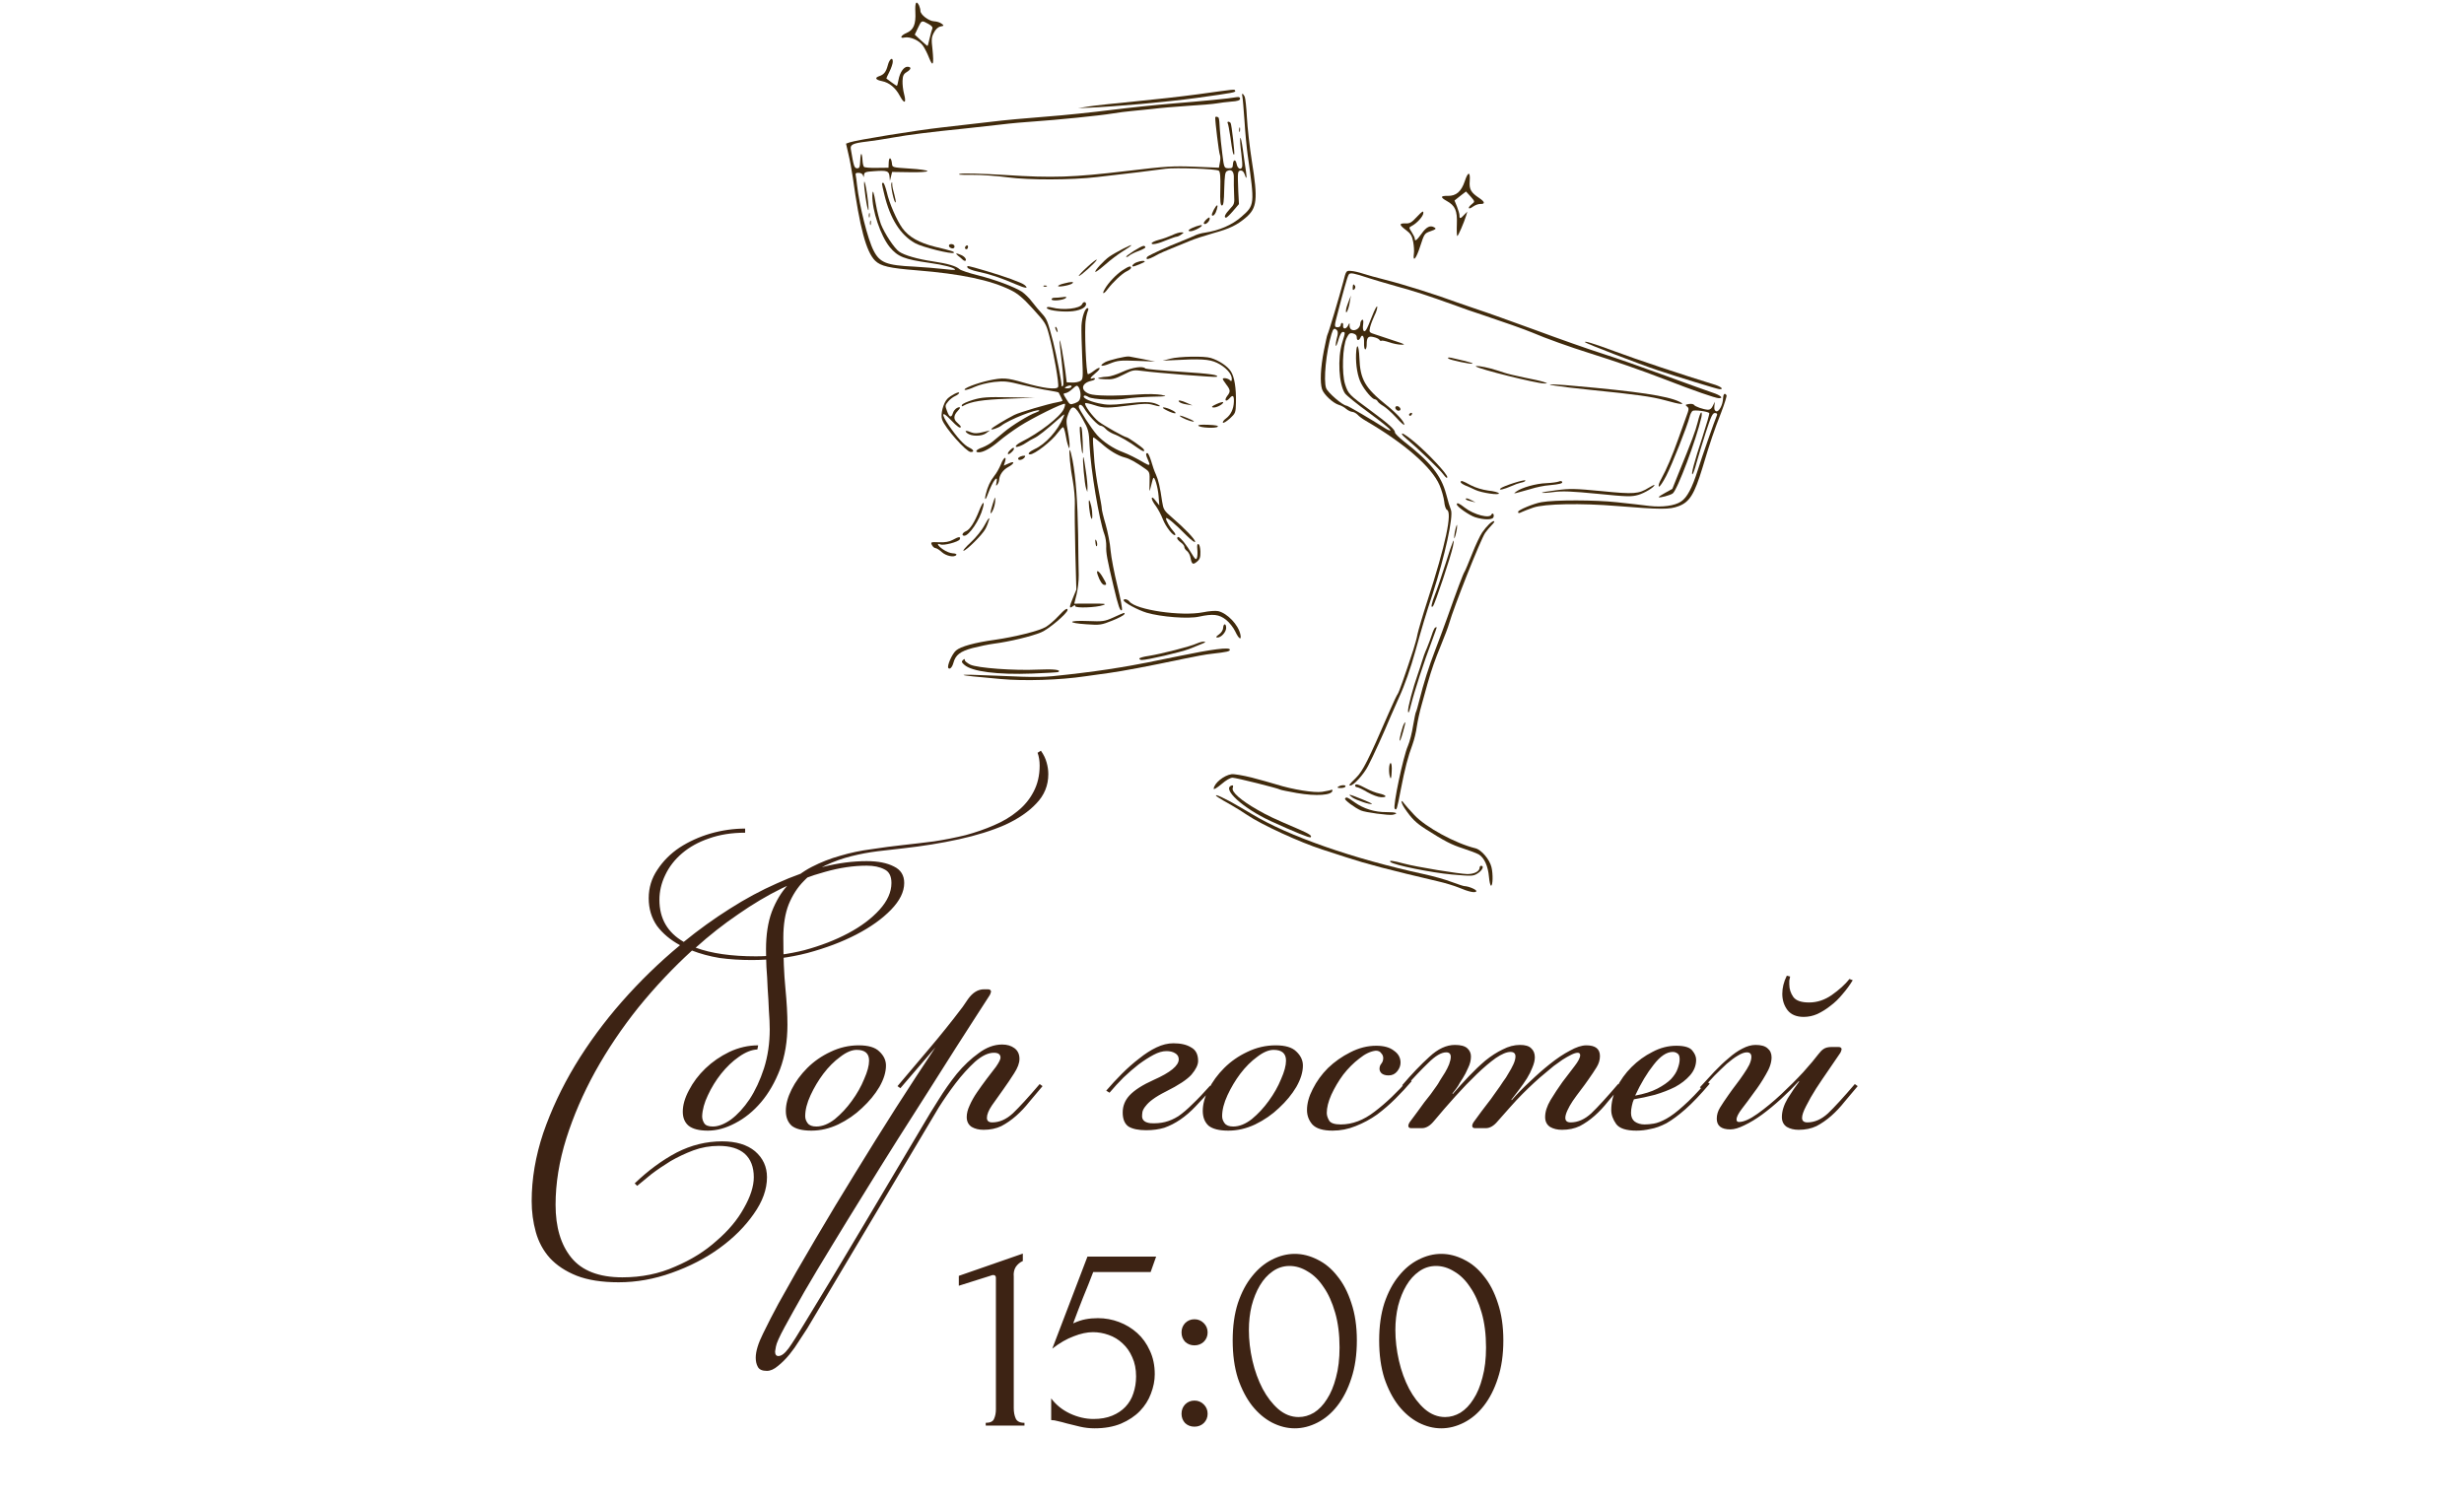 <?xml version="1.0" encoding="UTF-8"?> <svg xmlns="http://www.w3.org/2000/svg" width="287" height="175" viewBox="0 0 287 175" fill="none"><path d="M114.816 166.053V165.733C115.328 165.733 115.648 165.583 115.776 165.285C115.926 164.965 116 164.591 116 164.165V148.837C116 148.623 115.894 148.517 115.68 148.517C115.595 148.517 115.478 148.549 115.328 148.613L111.68 149.765V148.613L119.136 146.021V146.885C118.795 147.034 118.518 147.269 118.304 147.589C118.112 147.909 118.038 148.282 118.08 148.709V164.037C118.08 164.485 118.155 164.879 118.304 165.221C118.454 165.562 118.795 165.733 119.328 165.733V166.053H114.816ZM134.503 160.069C134.503 160.815 134.353 161.573 134.055 162.341C133.777 163.087 133.351 163.759 132.775 164.357C132.199 164.954 131.463 165.445 130.567 165.829C129.692 166.191 128.668 166.373 127.495 166.373C126.919 166.373 126.353 166.309 125.799 166.181C125.244 166.053 124.721 165.925 124.231 165.797C123.868 165.69 123.537 165.605 123.239 165.541C122.94 165.455 122.673 165.413 122.439 165.413V162.885C122.993 163.631 123.719 164.218 124.615 164.645C125.532 165.071 126.449 165.285 127.367 165.285C128.199 165.285 128.924 165.157 129.543 164.901C130.161 164.645 130.673 164.303 131.079 163.877C131.505 163.429 131.815 162.906 132.007 162.309C132.22 161.69 132.327 161.029 132.327 160.325C132.327 159.471 132.177 158.725 131.879 158.085C131.601 157.445 131.228 156.911 130.759 156.485C130.289 156.037 129.745 155.706 129.127 155.493C128.529 155.279 127.921 155.173 127.303 155.173C126.62 155.173 125.873 155.333 125.063 155.653C124.252 155.951 123.42 156.431 122.567 157.093L126.663 146.373H134.663L134.023 148.165H127.335C126.972 149.125 126.577 150.117 126.151 151.141C125.745 152.165 125.361 153.167 124.999 154.149C125.511 153.914 125.991 153.754 126.439 153.669C126.887 153.583 127.367 153.541 127.879 153.541C128.732 153.541 129.553 153.69 130.343 153.989C131.132 154.287 131.836 154.714 132.455 155.269C133.073 155.823 133.564 156.506 133.927 157.317C134.311 158.127 134.503 159.045 134.503 160.069ZM137.621 155.205C137.621 154.778 137.76 154.415 138.037 154.117C138.336 153.818 138.698 153.669 139.125 153.669C139.552 153.669 139.914 153.818 140.213 154.117C140.512 154.415 140.661 154.778 140.661 155.205C140.661 155.631 140.512 155.994 140.213 156.293C139.914 156.57 139.552 156.709 139.125 156.709C138.698 156.709 138.336 156.57 138.037 156.293C137.76 155.994 137.621 155.631 137.621 155.205ZM137.621 164.677C137.621 164.25 137.76 163.887 138.037 163.589C138.336 163.29 138.698 163.141 139.125 163.141C139.552 163.141 139.914 163.29 140.213 163.589C140.512 163.887 140.661 164.25 140.661 164.677C140.661 165.103 140.512 165.466 140.213 165.765C139.914 166.042 139.552 166.181 139.125 166.181C138.698 166.181 138.336 166.042 138.037 165.765C137.76 165.466 137.621 165.103 137.621 164.677ZM143.579 156.133C143.579 154.49 143.781 153.039 144.187 151.781C144.613 150.522 145.168 149.477 145.851 148.645C146.533 147.791 147.301 147.151 148.155 146.725C149.029 146.277 149.915 146.053 150.811 146.053C151.707 146.053 152.592 146.277 153.467 146.725C154.341 147.151 155.109 147.791 155.771 148.645C156.453 149.477 156.997 150.522 157.403 151.781C157.829 153.039 158.043 154.49 158.043 156.133C158.043 157.797 157.829 159.269 157.403 160.549C156.997 161.807 156.453 162.874 155.771 163.749C155.109 164.602 154.341 165.253 153.467 165.701C152.592 166.149 151.707 166.373 150.811 166.373C149.915 166.373 149.029 166.149 148.155 165.701C147.301 165.253 146.533 164.602 145.851 163.749C145.168 162.874 144.613 161.807 144.187 160.549C143.781 159.269 143.579 157.797 143.579 156.133ZM156.027 156.965C156.027 155.429 155.856 154.074 155.515 152.901C155.173 151.706 154.725 150.714 154.171 149.925C153.637 149.114 153.019 148.506 152.315 148.101C151.632 147.674 150.928 147.461 150.203 147.461C149.477 147.461 148.816 147.674 148.219 148.101C147.643 148.506 147.152 149.05 146.747 149.733C146.341 150.415 146.021 151.205 145.787 152.101C145.573 152.997 145.467 153.935 145.467 154.917C145.467 156.09 145.605 157.285 145.883 158.501C146.16 159.695 146.555 160.783 147.067 161.765C147.579 162.725 148.187 163.514 148.891 164.133C149.616 164.751 150.405 165.061 151.259 165.061C151.877 165.061 152.475 164.89 153.051 164.549C153.627 164.186 154.128 163.663 154.555 162.981C155.003 162.298 155.355 161.455 155.611 160.453C155.888 159.45 156.027 158.287 156.027 156.965ZM160.641 156.133C160.641 154.49 160.844 153.039 161.249 151.781C161.676 150.522 162.23 149.477 162.913 148.645C163.596 147.791 164.364 147.151 165.217 146.725C166.092 146.277 166.977 146.053 167.873 146.053C168.769 146.053 169.654 146.277 170.529 146.725C171.404 147.151 172.172 147.791 172.833 148.645C173.516 149.477 174.06 150.522 174.465 151.781C174.892 153.039 175.105 154.49 175.105 156.133C175.105 157.797 174.892 159.269 174.465 160.549C174.06 161.807 173.516 162.874 172.833 163.749C172.172 164.602 171.404 165.253 170.529 165.701C169.654 166.149 168.769 166.373 167.873 166.373C166.977 166.373 166.092 166.149 165.217 165.701C164.364 165.253 163.596 164.602 162.913 163.749C162.23 162.874 161.676 161.807 161.249 160.549C160.844 159.269 160.641 157.797 160.641 156.133ZM173.089 156.965C173.089 155.429 172.918 154.074 172.577 152.901C172.236 151.706 171.788 150.714 171.233 149.925C170.7 149.114 170.081 148.506 169.377 148.101C168.694 147.674 167.99 147.461 167.265 147.461C166.54 147.461 165.878 147.674 165.281 148.101C164.705 148.506 164.214 149.05 163.809 149.733C163.404 150.415 163.084 151.205 162.849 152.101C162.636 152.997 162.529 153.935 162.529 154.917C162.529 156.09 162.668 157.285 162.945 158.501C163.222 159.695 163.617 160.783 164.129 161.765C164.641 162.725 165.249 163.514 165.953 164.133C166.678 164.751 167.468 165.061 168.321 165.061C168.94 165.061 169.537 164.89 170.113 164.549C170.689 164.186 171.19 163.663 171.617 162.981C172.065 162.298 172.417 161.455 172.673 160.453C172.95 159.45 173.089 158.287 173.089 156.965Z" fill="#3D2314"></path><path d="M87.56 111.826C86.248 111.826 85 111.746 83.816 111.586C82.664 111.394 81.592 111.106 80.6 110.722C78.392 112.738 76.312 114.946 74.36 117.346C72.44 119.746 70.76 122.242 69.32 124.834C67.912 127.394 66.792 129.986 65.96 132.61C65.128 135.266 64.712 137.842 64.712 140.338C64.712 142.93 65.32 144.978 66.536 146.482C67.784 148.018 69.768 148.786 72.488 148.786C74.728 148.786 76.776 148.37 78.632 147.538C80.52 146.738 82.136 145.73 83.48 144.514C84.856 143.33 85.912 142.066 86.648 140.722C87.416 139.378 87.8 138.178 87.8 137.122C87.8 135.938 87.448 135.026 86.744 134.386C86.04 133.778 85.032 133.474 83.72 133.474C82.696 133.474 81.704 133.65 80.744 134.002C79.816 134.354 78.936 134.77 78.104 135.25C77.272 135.762 76.52 136.274 75.848 136.786C75.176 137.33 74.632 137.778 74.216 138.13L73.928 137.842C75.496 136.338 77.128 135.138 78.824 134.242C80.52 133.378 82.28 132.946 84.104 132.946C85.736 132.946 87.016 133.33 87.944 134.098C88.872 134.898 89.336 135.906 89.336 137.122C89.336 138.53 88.824 139.954 87.8 141.394C86.776 142.866 85.448 144.194 83.816 145.378C82.184 146.562 80.328 147.522 78.248 148.258C76.2 148.994 74.136 149.362 72.056 149.362C70.104 149.362 68.472 149.106 67.16 148.594C65.88 148.082 64.84 147.394 64.04 146.53C63.272 145.666 62.728 144.658 62.408 143.506C62.088 142.354 61.928 141.154 61.928 139.906C61.928 137.314 62.376 134.674 63.272 131.986C64.2 129.298 65.432 126.674 66.968 124.114C68.536 121.522 70.36 119.042 72.44 116.674C74.552 114.274 76.808 112.082 79.208 110.098C78.088 109.49 77.192 108.738 76.52 107.842C75.88 106.914 75.56 105.842 75.56 104.626C75.56 103.41 75.896 102.306 76.568 101.314C77.24 100.29 78.104 99.426 79.16 98.722C80.248 98.018 81.448 97.474 82.76 97.09C84.104 96.706 85.448 96.514 86.792 96.514V96.994C85.224 96.994 83.816 97.218 82.568 97.666C81.352 98.082 80.312 98.658 79.448 99.394C78.584 100.13 77.928 100.978 77.48 101.938C77.032 102.866 76.808 103.826 76.808 104.818C76.808 106.994 77.752 108.626 79.64 109.714C81.368 108.306 83.144 107.026 84.968 105.874C86.824 104.69 88.664 103.698 90.488 102.898C92.312 102.066 94.104 101.426 95.864 100.978C97.624 100.53 99.32 100.306 100.952 100.306C102.264 100.306 103.32 100.514 104.12 100.93C104.92 101.314 105.32 101.954 105.32 102.85C105.32 103.874 104.808 104.914 103.784 105.97C102.76 107.026 101.416 107.986 99.752 108.85C98.088 109.714 96.184 110.434 94.04 111.01C91.928 111.554 89.768 111.826 87.56 111.826ZM100.952 100.834C99.416 100.834 97.8 101.074 96.104 101.554C94.44 102.002 92.76 102.642 91.064 103.474C89.368 104.306 87.672 105.314 85.976 106.498C84.28 107.65 82.632 108.946 81.032 110.386C82.856 111.058 85.192 111.394 88.04 111.394C89.928 111.394 91.816 111.154 93.704 110.674C95.592 110.162 97.288 109.506 98.792 108.706C100.296 107.906 101.512 106.994 102.44 105.97C103.368 104.946 103.832 103.906 103.832 102.85C103.832 102.05 103.56 101.522 103.016 101.266C102.472 100.978 101.784 100.834 100.952 100.834ZM82.456 131.698C81.431 131.698 80.68 131.506 80.2 131.122C79.751 130.738 79.528 130.194 79.528 129.49C79.528 128.722 79.767 127.89 80.248 126.994C80.728 126.066 81.368 125.218 82.168 124.45C82.968 123.682 83.895 123.042 84.951 122.53C86.04 122.018 87.159 121.762 88.311 121.762L88.216 122.242C87.543 122.274 86.823 122.562 86.055 123.106C85.32 123.618 84.632 124.274 83.992 125.074C83.383 125.842 82.871 126.674 82.456 127.57C82.04 128.434 81.816 129.25 81.784 130.018C81.784 130.306 81.864 130.578 82.023 130.834C82.183 131.09 82.519 131.218 83.031 131.218C83.671 131.218 84.376 130.946 85.144 130.402C85.912 129.826 86.632 129.042 87.303 128.05C87.975 127.026 88.535 125.826 88.984 124.45C89.431 123.042 89.656 121.522 89.656 119.89C89.656 119.282 89.624 118.562 89.559 117.73C89.528 116.866 89.48 116.002 89.415 115.138C89.383 114.274 89.335 113.442 89.272 112.642C89.24 111.842 89.224 111.154 89.224 110.578C89.224 108.882 89.448 107.426 89.895 106.21C90.376 104.962 90.999 103.922 91.767 103.09C92.567 102.226 93.496 101.522 94.552 100.978C95.608 100.434 96.712 100.002 97.864 99.682C99.047 99.33 100.264 99.074 101.512 98.914C102.76 98.722 103.976 98.562 105.16 98.434C106.344 98.306 107.56 98.162 108.808 98.002C110.056 97.81 111.272 97.57 112.456 97.282C113.64 96.962 114.744 96.578 115.768 96.13C116.824 95.682 117.736 95.138 118.504 94.498C119.304 93.858 119.928 93.106 120.376 92.242C120.856 91.346 121.096 90.322 121.096 89.17C121.096 88.626 121.016 88.13 120.856 87.682L121.24 87.442C121.56 87.89 121.784 88.354 121.912 88.834C122.04 89.282 122.104 89.73 122.104 90.178C122.104 91.49 121.64 92.626 120.712 93.586C119.816 94.546 118.6 95.378 117.064 96.082C115.528 96.754 113.736 97.314 111.688 97.762C109.64 98.21 107.464 98.562 105.16 98.818C104.264 98.914 103.288 99.026 102.232 99.154C101.208 99.282 100.184 99.474 99.159 99.73C98.135 99.986 97.144 100.338 96.183 100.786C95.224 101.234 94.376 101.842 93.639 102.61C92.903 103.346 92.311 104.258 91.864 105.346C91.448 106.402 91.24 107.698 91.24 109.234C91.24 111.506 91.32 113.458 91.48 115.09C91.639 116.722 91.719 118.146 91.719 119.362C91.719 121.282 91.431 123.01 90.856 124.546C90.279 126.05 89.543 127.33 88.647 128.386C87.751 129.442 86.743 130.258 85.624 130.834C84.535 131.41 83.48 131.698 82.456 131.698ZM99.788 122.29C99.212 122.29 98.572 122.562 97.868 123.106C97.164 123.618 96.508 124.274 95.9 125.074C95.324 125.842 94.828 126.674 94.412 127.57C93.996 128.466 93.788 129.282 93.788 130.018C93.788 130.306 93.884 130.578 94.076 130.834C94.268 131.09 94.604 131.218 95.084 131.218C95.788 131.218 96.508 130.93 97.244 130.354C97.98 129.746 98.636 129.042 99.212 128.242C99.82 127.41 100.3 126.562 100.652 125.698C101.036 124.834 101.228 124.114 101.228 123.538C101.228 122.706 100.748 122.29 99.788 122.29ZM100.028 121.762C101.148 121.762 101.948 122.002 102.428 122.482C102.94 122.962 103.196 123.506 103.196 124.114C103.196 124.882 102.94 125.714 102.428 126.61C101.916 127.474 101.244 128.29 100.412 129.058C99.612 129.826 98.684 130.466 97.628 130.978C96.604 131.458 95.564 131.698 94.508 131.698C93.452 131.698 92.684 131.506 92.204 131.122C91.756 130.706 91.532 130.13 91.532 129.394C91.532 128.626 91.756 127.794 92.204 126.898C92.652 126.002 93.26 125.17 94.028 124.402C94.796 123.634 95.692 123.01 96.716 122.53C97.772 122.018 98.876 121.762 100.028 121.762ZM114.569 131.602C114.025 131.602 113.561 131.49 113.177 131.266C112.793 131.01 112.601 130.626 112.601 130.114C112.601 129.698 112.713 129.25 112.937 128.77C113.161 128.258 113.449 127.746 113.801 127.234C114.153 126.722 114.521 126.21 114.905 125.698C115.289 125.186 115.657 124.706 116.009 124.258C116.361 123.746 116.537 123.394 116.537 123.202C116.537 122.818 116.281 122.626 115.769 122.626C115.097 122.626 114.361 122.978 113.561 123.682C112.793 124.386 112.041 125.218 111.305 126.178C110.601 127.106 109.945 128.05 109.337 129.01C108.761 129.97 108.313 130.722 107.993 131.266L94.025 154.738C93.769 155.122 93.465 155.586 93.113 156.13C92.761 156.706 92.377 157.25 91.961 157.762C91.513 158.306 91.065 158.754 90.617 159.106C90.169 159.49 89.737 159.682 89.321 159.682C88.777 159.682 88.425 159.522 88.265 159.202C88.105 158.914 88.025 158.562 88.025 158.146C88.025 157.41 88.313 156.466 88.889 155.314C89.433 154.194 90.025 153.042 90.665 151.858C92.009 149.426 93.449 146.914 94.985 144.322C96.489 141.762 98.041 139.186 99.641 136.594C101.209 134.034 102.777 131.522 104.345 129.058C105.945 126.562 107.481 124.21 108.953 122.002L104.873 126.754L104.537 126.514C105.753 125.074 106.985 123.618 108.233 122.146C109.513 120.642 110.809 119.026 112.121 117.298L112.745 116.386C113.289 115.618 113.913 115.234 114.617 115.234H115.049C115.305 115.234 115.433 115.33 115.433 115.522C115.433 115.554 115.417 115.602 115.385 115.666C115.385 115.698 115.353 115.778 115.289 115.906L113.369 118.882C112.889 119.618 112.201 120.69 111.305 122.098C110.409 123.506 109.385 125.122 108.233 126.946C107.081 128.738 105.849 130.674 104.537 132.754C103.225 134.834 101.929 136.914 100.649 138.994C99.337 141.106 98.089 143.138 96.905 145.09C95.689 147.074 94.617 148.866 93.689 150.466C92.761 152.098 91.993 153.474 91.385 154.594C90.777 155.714 90.441 156.466 90.377 156.85C90.313 157.17 90.281 157.362 90.281 157.426C90.281 157.778 90.409 157.954 90.665 157.954C91.017 157.954 91.417 157.65 91.865 157.042C92.281 156.466 92.921 155.458 93.785 154.018C96.153 150.146 98.473 146.29 100.745 142.45C103.017 138.642 105.289 134.818 107.561 130.978C108.041 130.146 108.617 129.202 109.289 128.146C109.961 127.058 110.681 126.034 111.449 125.074C112.249 124.114 113.097 123.314 113.993 122.674C114.889 122.002 115.801 121.666 116.729 121.666C117.305 121.666 117.785 121.81 118.169 122.098C118.553 122.386 118.745 122.802 118.745 123.346C118.745 123.826 118.537 124.386 118.121 125.026C117.737 125.634 117.305 126.274 116.825 126.946C116.377 127.586 115.945 128.194 115.529 128.77C115.145 129.346 114.953 129.826 114.953 130.21C114.953 130.562 115.161 130.738 115.577 130.738C116.409 130.738 117.209 130.386 117.977 129.682C118.745 128.946 119.785 127.81 121.097 126.274L121.433 126.514C120.921 127.122 120.409 127.73 119.897 128.338C119.417 128.946 118.905 129.49 118.361 129.97C117.817 130.45 117.241 130.85 116.633 131.17C116.025 131.458 115.337 131.602 114.569 131.602ZM136.673 121.522C137.537 121.522 138.225 121.682 138.737 122.002C139.281 122.29 139.553 122.818 139.553 123.586C139.553 124.034 139.297 124.562 138.785 125.17C138.273 125.746 137.281 126.402 135.809 127.138C135.169 127.458 134.657 127.762 134.273 128.05C133.921 128.306 133.649 128.562 133.457 128.818C133.265 129.042 133.137 129.266 133.073 129.49C133.041 129.682 133.025 129.874 133.025 130.066C133.057 130.514 133.393 130.77 134.033 130.834C134.641 130.866 135.201 130.818 135.713 130.69C136.225 130.562 136.737 130.338 137.249 130.018C137.761 129.666 138.305 129.202 138.881 128.626C139.489 128.05 140.177 127.33 140.945 126.466L141.281 126.706C140.545 127.506 139.873 128.226 139.265 128.866C138.689 129.474 138.097 129.986 137.489 130.402C136.881 130.818 136.257 131.138 135.617 131.362C134.977 131.554 134.273 131.65 133.505 131.65C132.609 131.65 131.921 131.506 131.441 131.218C130.993 130.898 130.769 130.354 130.769 129.586C130.769 128.818 131.041 128.146 131.585 127.57C132.161 126.962 133.089 126.37 134.369 125.794C136.321 124.93 137.297 124.13 137.297 123.394C137.297 123.074 137.153 122.834 136.865 122.674C136.609 122.514 136.273 122.434 135.857 122.434C135.409 122.434 134.913 122.578 134.369 122.866C133.825 123.154 133.249 123.522 132.641 123.97C132.065 124.418 131.473 124.93 130.865 125.506C130.289 126.082 129.745 126.674 129.233 127.282L128.849 127.042C129.425 126.37 130.033 125.714 130.673 125.074C131.345 124.402 132.017 123.81 132.689 123.298C133.361 122.754 134.033 122.322 134.705 122.002C135.377 121.682 136.033 121.522 136.673 121.522ZM148.351 122.29C147.775 122.29 147.135 122.562 146.431 123.106C145.727 123.618 145.071 124.274 144.463 125.074C143.887 125.842 143.391 126.674 142.975 127.57C142.559 128.466 142.351 129.282 142.351 130.018C142.351 130.306 142.447 130.578 142.639 130.834C142.831 131.09 143.167 131.218 143.647 131.218C144.351 131.218 145.071 130.93 145.807 130.354C146.543 129.746 147.199 129.042 147.775 128.242C148.383 127.41 148.863 126.562 149.215 125.698C149.599 124.834 149.791 124.114 149.791 123.538C149.791 122.706 149.311 122.29 148.351 122.29ZM148.591 121.762C149.711 121.762 150.511 122.002 150.991 122.482C151.503 122.962 151.759 123.506 151.759 124.114C151.759 124.882 151.503 125.714 150.991 126.61C150.479 127.474 149.807 128.29 148.975 129.058C148.175 129.826 147.247 130.466 146.191 130.978C145.167 131.458 144.127 131.698 143.071 131.698C142.015 131.698 141.247 131.506 140.767 131.122C140.319 130.706 140.095 130.13 140.095 129.394C140.095 128.626 140.319 127.794 140.767 126.898C141.215 126.002 141.823 125.17 142.591 124.402C143.359 123.634 144.255 123.01 145.279 122.53C146.335 122.018 147.439 121.762 148.591 121.762ZM164.427 125.938C163.883 126.578 163.259 127.25 162.555 127.954C161.883 128.626 161.163 129.25 160.395 129.826C159.627 130.37 158.795 130.818 157.899 131.17C157.035 131.522 156.139 131.698 155.211 131.698C154.091 131.698 153.307 131.458 152.859 130.978C152.443 130.498 152.235 129.938 152.235 129.298C152.235 128.53 152.459 127.714 152.907 126.85C153.355 125.954 153.947 125.138 154.683 124.402C155.451 123.666 156.315 123.058 157.275 122.578C158.267 122.066 159.275 121.81 160.299 121.81C161.195 121.81 161.883 122.002 162.363 122.386C162.875 122.738 163.131 123.202 163.131 123.778C163.131 124.13 163.003 124.466 162.747 124.786C162.491 125.106 162.155 125.266 161.739 125.266C161.387 125.266 161.115 125.186 160.923 125.026C160.763 124.866 160.683 124.69 160.683 124.498C160.683 124.274 160.747 124.082 160.875 123.922C161.035 123.73 161.115 123.506 161.115 123.25C161.115 123.026 161.035 122.834 160.875 122.674C160.747 122.482 160.539 122.386 160.251 122.386C159.643 122.45 159.003 122.754 158.331 123.298C157.659 123.81 157.035 124.434 156.459 125.17C155.915 125.906 155.451 126.69 155.067 127.522C154.715 128.322 154.539 129.026 154.539 129.634C154.539 129.922 154.635 130.226 154.827 130.546C155.019 130.834 155.467 130.978 156.171 130.978C157.515 130.978 158.827 130.482 160.107 129.49C161.419 128.498 162.747 127.234 164.091 125.698L164.427 125.938ZM181.941 131.602C181.397 131.602 180.933 131.49 180.549 131.266C180.165 131.01 179.973 130.626 179.973 130.114C179.973 129.506 180.181 128.85 180.597 128.146C181.045 127.41 181.509 126.706 181.989 126.034C182.501 125.362 182.965 124.754 183.381 124.21C183.829 123.634 184.053 123.202 184.053 122.914C184.053 122.722 183.957 122.626 183.765 122.626C183.573 122.626 183.317 122.706 182.997 122.866C182.677 123.026 182.341 123.218 181.989 123.442C181.669 123.666 181.333 123.906 180.981 124.162C180.661 124.418 180.373 124.658 180.117 124.882C179.605 125.298 179.125 125.714 178.677 126.13C178.229 126.546 177.781 126.978 177.333 127.426C176.885 127.874 176.421 128.37 175.941 128.914C175.493 129.426 174.997 129.986 174.453 130.594C174.005 131.138 173.541 131.41 173.061 131.41H171.813C171.589 131.41 171.477 131.314 171.477 131.122C171.477 131.026 171.525 130.898 171.621 130.738C171.973 130.258 172.277 129.842 172.533 129.49C172.821 129.106 173.077 128.77 173.301 128.482C173.557 128.162 173.781 127.858 173.973 127.57C174.197 127.25 174.437 126.914 174.693 126.562C174.757 126.466 174.885 126.274 175.077 125.986C175.301 125.698 175.509 125.378 175.701 125.026C175.925 124.674 176.117 124.322 176.277 123.97C176.437 123.618 176.517 123.314 176.517 123.058C176.517 122.706 176.325 122.53 175.941 122.53C175.493 122.53 174.917 122.77 174.213 123.25C173.541 123.73 172.805 124.354 172.005 125.122C171.205 125.89 170.373 126.754 169.509 127.714C168.645 128.674 167.813 129.634 167.013 130.594C166.565 131.138 166.101 131.41 165.621 131.41H164.373C164.149 131.41 164.037 131.314 164.037 131.122C164.037 131.026 164.085 130.898 164.181 130.738C164.533 130.258 164.853 129.826 165.141 129.442C165.429 129.058 165.685 128.706 165.909 128.386C166.165 128.066 166.405 127.762 166.629 127.474C166.853 127.154 167.093 126.818 167.349 126.466C167.445 126.338 167.573 126.13 167.733 125.842C167.925 125.554 168.117 125.25 168.309 124.93C168.501 124.61 168.661 124.29 168.789 123.97C168.917 123.618 168.981 123.33 168.981 123.106C168.981 122.754 168.805 122.578 168.453 122.578C167.877 122.578 167.173 122.994 166.341 123.826C165.509 124.626 164.629 125.554 163.701 126.61L163.317 126.418C164.437 125.106 165.493 124.002 166.485 123.106C167.477 122.178 168.469 121.714 169.461 121.714C170.133 121.714 170.613 121.842 170.901 122.098C171.189 122.354 171.333 122.674 171.333 123.058C171.333 123.506 171.221 123.954 170.997 124.402C170.805 124.85 170.597 125.25 170.373 125.602C170.117 125.986 169.941 126.274 169.845 126.466C169.749 126.626 169.525 126.93 169.173 127.378L169.221 127.426C169.829 126.722 170.453 126.034 171.093 125.362C171.733 124.69 172.373 124.082 173.013 123.538C173.685 122.994 174.357 122.562 175.029 122.242C175.701 121.89 176.373 121.714 177.045 121.714C177.653 121.714 178.085 121.842 178.341 122.098C178.629 122.354 178.773 122.706 178.773 123.154C178.773 123.506 178.677 123.906 178.485 124.354C178.325 124.77 178.117 125.186 177.861 125.602C177.573 126.05 177.285 126.466 176.997 126.85C176.709 127.234 176.389 127.65 176.037 128.098L176.085 128.146C176.693 127.442 177.397 126.722 178.197 125.986C178.997 125.218 179.781 124.53 180.549 123.922C181.349 123.282 182.117 122.77 182.853 122.386C183.589 121.97 184.229 121.762 184.773 121.762C185.829 121.762 186.357 122.178 186.357 123.01C186.357 123.458 186.229 123.89 185.973 124.306C185.717 124.722 185.397 125.202 185.013 125.746C184.725 126.162 184.421 126.578 184.101 126.994C183.781 127.41 183.477 127.826 183.189 128.242C182.933 128.626 182.725 128.994 182.565 129.346C182.405 129.698 182.325 129.986 182.325 130.21C182.325 130.562 182.533 130.738 182.949 130.738C183.781 130.738 184.581 130.386 185.349 129.682C186.117 128.946 187.157 127.81 188.469 126.274L188.805 126.514C188.293 127.122 187.781 127.73 187.269 128.338C186.789 128.946 186.277 129.49 185.733 129.97C185.189 130.45 184.613 130.85 184.005 131.17C183.397 131.458 182.709 131.602 181.941 131.602ZM190.457 127.618C191.513 127.426 192.377 127.154 193.049 126.802C193.721 126.45 194.249 126.082 194.633 125.698C195.017 125.282 195.273 124.882 195.401 124.498C195.561 124.082 195.641 123.714 195.641 123.394C195.641 123.042 195.561 122.818 195.401 122.722C195.241 122.594 195.049 122.53 194.825 122.53C194.121 122.53 193.385 123.026 192.617 124.018C191.849 124.978 191.129 126.178 190.457 127.618ZM191.561 130.978C191.881 130.978 192.233 130.946 192.617 130.882C193.033 130.818 193.529 130.626 194.105 130.306C194.681 129.986 195.337 129.49 196.073 128.818C196.841 128.146 197.753 127.202 198.809 125.986L199.145 126.226C198.089 127.474 197.145 128.466 196.313 129.202C195.513 129.906 194.777 130.45 194.105 130.834C193.433 131.186 192.809 131.41 192.233 131.506C191.689 131.634 191.145 131.698 190.601 131.698C189.417 131.698 188.633 131.442 188.249 130.93C187.865 130.386 187.673 129.842 187.673 129.298C187.673 128.434 187.881 127.57 188.297 126.706C188.745 125.81 189.321 125.01 190.025 124.306C190.761 123.57 191.577 122.978 192.473 122.53C193.369 122.05 194.297 121.81 195.257 121.81C196.217 121.81 196.841 122.002 197.129 122.386C197.417 122.738 197.561 123.09 197.561 123.442C197.561 124.114 197.321 124.722 196.841 125.266C196.393 125.778 195.817 126.226 195.113 126.61C194.409 126.962 193.625 127.266 192.761 127.522C191.897 127.746 191.081 127.922 190.313 128.05C190.217 128.242 190.137 128.498 190.073 128.818C190.009 129.106 189.977 129.378 189.977 129.634C189.977 130.082 190.121 130.418 190.409 130.642C190.729 130.866 191.113 130.978 191.561 130.978ZM208.508 113.746C208.476 113.906 208.444 114.066 208.412 114.226C208.412 114.354 208.412 114.498 208.412 114.658C208.412 115.202 208.572 115.698 208.892 116.146C209.212 116.562 209.82 116.77 210.716 116.77C211.644 116.77 212.524 116.482 213.356 115.906C214.22 115.298 214.908 114.674 215.42 114.034L215.804 114.178C215.452 114.754 215.052 115.298 214.604 115.81C214.188 116.322 213.724 116.77 213.212 117.154C212.732 117.538 212.22 117.858 211.676 118.114C211.164 118.338 210.636 118.45 210.092 118.45C209.26 118.45 208.636 118.194 208.22 117.682C207.804 117.138 207.596 116.498 207.596 115.762C207.596 115.058 207.772 114.354 208.124 113.65L208.508 113.746ZM209.516 131.602C208.972 131.602 208.508 131.49 208.124 131.266C207.74 131.01 207.548 130.626 207.548 130.114C207.548 129.442 207.772 128.722 208.22 127.954C208.7 127.186 209.148 126.53 209.564 125.986L209.516 125.938C208.876 126.642 208.188 127.33 207.452 128.002C206.716 128.674 205.98 129.282 205.244 129.826C204.54 130.338 203.852 130.754 203.18 131.074C202.54 131.394 201.996 131.554 201.548 131.554C200.492 131.554 199.964 131.138 199.964 130.306C199.964 129.858 200.092 129.426 200.348 129.01C200.604 128.594 200.924 128.114 201.308 127.57C201.596 127.154 201.9 126.738 202.22 126.322C202.54 125.906 202.828 125.506 203.084 125.122C203.372 124.706 203.596 124.338 203.756 124.018C203.916 123.666 203.996 123.362 203.996 123.106C203.996 122.754 203.82 122.578 203.468 122.578C203.18 122.578 202.828 122.706 202.412 122.962C202.028 123.186 201.596 123.506 201.116 123.922C200.668 124.338 200.188 124.802 199.676 125.314C199.196 125.826 198.732 126.338 198.284 126.85L197.996 126.658C198.572 126.018 199.132 125.41 199.676 124.834C200.252 124.226 200.812 123.698 201.356 123.25C201.9 122.77 202.428 122.402 202.94 122.146C203.484 121.858 203.996 121.714 204.476 121.714C205.116 121.714 205.58 121.842 205.868 122.098C206.188 122.354 206.348 122.706 206.348 123.154C206.348 123.762 206.124 124.434 205.676 125.17C205.26 125.906 204.796 126.61 204.284 127.282C203.804 127.954 203.34 128.578 202.892 129.154C202.476 129.698 202.268 130.114 202.268 130.402C202.268 130.594 202.364 130.69 202.556 130.69C203.1 130.69 203.82 130.37 204.716 129.73C205.612 129.09 206.524 128.338 207.452 127.474C208.38 126.61 209.244 125.746 210.044 124.882C210.844 123.986 211.436 123.282 211.82 122.77C212.012 122.514 212.204 122.322 212.396 122.194C212.62 122.034 212.94 121.954 213.356 121.954H214.124C214.38 121.954 214.508 122.05 214.508 122.242C214.508 122.274 214.492 122.322 214.46 122.386C214.46 122.418 214.428 122.498 214.364 122.626C213.98 123.202 213.532 123.858 213.02 124.594C212.508 125.33 212.012 126.066 211.532 126.802C211.084 127.506 210.7 128.178 210.38 128.818C210.06 129.426 209.9 129.89 209.9 130.21C209.9 130.562 210.108 130.738 210.524 130.738C211.356 130.738 212.156 130.386 212.924 129.682C213.692 128.946 214.732 127.81 216.044 126.274L216.38 126.514C215.868 127.122 215.356 127.73 214.844 128.338C214.364 128.946 213.852 129.49 213.308 129.97C212.764 130.45 212.188 130.85 211.58 131.17C210.972 131.458 210.284 131.602 209.516 131.602Z" fill="#3D2314"></path><path d="M107.054 0.646C107.133 0.841 107.21 1.107 107.205 1.246C107.186 1.7 108.189 2.457 108.801 2.482C109.115 2.495 109.496 2.615 109.682 2.762C109.971 2.984 109.97 3.001 109.547 3.089C109.264 3.147 108.973 3.415 108.783 3.792C108.499 4.323 108.471 4.566 108.615 5.778C108.789 7.551 108.671 7.86 108.225 6.759C108.035 6.262 107.711 5.619 107.496 5.313C107.065 4.702 106.015 4.24 105.362 4.371C104.743 4.52 104.917 4.125 105.594 3.838C106.414 3.487 106.685 2.833 106.619 1.432C106.56 0.294 106.73 -0.014 107.054 0.646ZM106.932 3.228L106.549 4.034L107.275 4.71C107.68 5.076 108.019 5.369 108.037 5.353C108.073 5.319 108.177 4.921 108.283 4.454C108.39 3.986 108.532 3.485 108.591 3.347C108.668 3.176 108.517 2.995 108.14 2.787C107.352 2.353 107.353 2.336 106.932 3.228Z" fill="#402A0C"></path><path d="M103.988 7.217C103.979 7.426 103.8 7.961 103.591 8.372C103.382 8.783 103.228 9.126 103.244 9.144C103.279 9.163 103.534 9.348 103.839 9.588C104.146 9.81 104.418 9.996 104.453 9.997C104.506 9.999 104.588 9.688 104.656 9.306C104.815 8.421 105.279 7.758 105.716 7.776C106.188 7.795 106.142 8.073 105.603 8.401C105.245 8.613 105.149 8.819 105.125 9.413C105.108 9.814 105.185 10.516 105.307 10.958C105.596 12.054 105.329 12.148 104.809 11.165C104.304 10.219 103.592 9.63 102.759 9.457C101.995 9.304 101.846 9.071 102.379 8.882C102.965 8.696 103.205 8.374 103.412 7.596C103.6 6.851 104.014 6.571 103.988 7.217Z" fill="#402A0C"></path><path d="M143.863 10.558C143.977 10.755 143.748 10.798 139.363 11.408C135.912 11.88 129.866 12.423 126.621 12.554L125.569 12.599L126.891 12.39C127.613 12.279 129.987 12.025 132.167 11.816C134.347 11.607 137.672 11.235 139.556 10.979C143.976 10.37 143.782 10.38 143.863 10.558Z" fill="#402A0C"></path><path d="M144.983 11.266C145.063 11.462 145.177 12.533 145.236 13.671C145.295 14.81 145.552 17.128 145.817 18.799C146.53 23.25 146.421 24.225 145.115 25.343C144.064 26.227 143.242 26.631 141.365 27.149C140.337 27.44 139.095 27.845 138.614 28.052C138.115 28.259 137.154 28.657 136.477 28.927C135.783 29.214 135.106 29.501 134.962 29.583C134.173 30.041 133.657 30.247 133.573 30.156C133.524 30.084 133.563 29.981 133.654 29.897C133.89 29.697 136.084 28.684 137.561 28.115C138.237 27.845 139.003 27.526 139.253 27.396C139.503 27.284 139.981 27.146 140.316 27.107C142.042 26.845 143.504 26.205 144.575 25.269C146.154 23.899 146.155 23.864 145.323 18.027C145.214 17.254 145.041 15.481 144.957 14.08C144.856 12.677 144.75 11.397 144.705 11.22C144.599 10.814 144.773 10.838 144.983 11.266Z" fill="#402A0C"></path><path d="M144.441 11.508C144.434 11.682 144.132 11.793 143.412 11.834C142.868 11.881 142.093 11.973 141.705 12.044C141.317 12.116 139.806 12.247 138.367 12.329C136.909 12.427 135.064 12.58 134.237 12.687C133.411 12.775 132.303 12.888 131.775 12.937C131.248 12.985 130.263 13.103 129.61 13.216C128.094 13.47 122.96 13.979 120.52 14.143C119.502 14.206 117.727 14.362 116.565 14.507C115.404 14.635 113.575 14.841 112.519 14.956C108.211 15.393 105.923 15.686 104.071 16.013C102.995 16.214 101.586 16.419 100.917 16.497C99.386 16.68 99.012 16.84 99.097 17.35C99.436 19.357 99.497 19.586 99.829 19.6C100.109 19.611 100.167 19.474 100.198 18.706C100.239 17.693 100.397 17.665 100.462 18.664C100.482 19.032 100.556 19.367 100.641 19.44C100.708 19.513 101.388 19.575 102.125 19.553L103.491 19.538L103.517 18.91C103.545 18.212 103.82 18.328 103.896 19.065C103.93 19.503 103.948 19.504 105.974 19.638C107.109 19.701 108.032 19.844 108.028 19.931C108.025 20.018 107.094 20.085 105.974 20.058L103.909 20.027L103.783 20.546L103.657 21.065L103.608 20.539C103.546 19.907 103.322 19.828 101.794 19.941C100.811 20.006 100.669 20.053 100.638 20.384C100.608 20.68 100.59 20.697 100.53 20.45C100.485 20.273 100.297 20.143 100.035 20.132C99.703 20.119 99.613 20.185 99.673 20.415C99.701 20.591 99.787 21.084 99.821 21.522C100.106 24.016 101.071 27.866 101.753 29.187C102.467 30.596 103.26 30.908 106.441 31.054C107.594 31.118 109.147 31.251 109.879 31.333C110.628 31.433 111.239 31.475 111.242 31.405C111.251 31.196 109.881 30.843 108.262 30.621C105.337 30.205 104.578 29.913 103.643 28.791C102.575 27.489 101.558 24.477 101.61 22.748C101.643 21.945 101.769 22.3 102.023 23.814C102.15 24.57 102.423 25.613 102.612 26.127C103.041 27.211 104.18 28.935 104.725 29.307C105.321 29.733 106.861 30.18 108.654 30.444C110.412 30.707 111.364 30.991 111.769 31.357C111.904 31.485 112.837 31.802 113.843 32.052C115.923 32.573 118.148 33.415 119.018 33.974C119.342 34.197 119.882 34.708 120.197 35.141C120.513 35.556 121.031 36.171 121.333 36.498C121.954 37.169 122.032 37.4 122.669 39.838C123.061 41.392 123.654 44.492 123.654 44.929C123.65 45.034 123.702 45.036 123.811 44.936C123.92 44.853 123.856 43.819 123.675 42.238C123.503 40.85 123.393 39.675 123.43 39.641C123.503 39.574 123.845 41.511 124.089 43.251L124.248 44.534L124.895 44.56C125.244 44.574 125.668 44.486 125.848 44.371C126.154 44.174 126.161 43.999 126.05 41.53C125.986 40.094 125.946 38.467 125.968 37.926C126.027 36.897 126.383 35.88 126.681 35.892C126.786 35.896 126.797 36.037 126.721 36.191C126.644 36.362 126.52 36.83 126.468 37.247C126.288 38.254 126.51 43.576 126.72 43.585C126.825 43.589 127.147 43.41 127.437 43.177C128.196 42.596 128.343 42.864 127.601 43.463C126.984 43.98 126.852 44.219 127.279 44.062C127.421 44.015 127.542 44.038 127.539 44.125C127.535 44.212 127.356 44.31 127.127 44.353C125.943 44.62 125.803 45.471 126.89 45.882C127.546 46.118 129.733 46.154 132.719 45.942C133.65 45.875 134.769 45.903 135.256 45.992C136.055 46.147 135.949 46.178 134.144 46.21C133.057 46.236 131.757 46.34 131.246 46.425C129.958 46.652 127.284 46.544 126.788 46.245C126.566 46.096 126.324 46.034 126.268 46.101C126.032 46.319 126.786 46.717 127.949 46.973C128.956 47.189 129.446 47.191 131.047 47.011C133.246 46.768 134.051 46.783 134.705 47.054C135.394 47.344 135.128 47.42 134.298 47.16C133.727 46.997 133.219 46.994 131.757 47.197C129.011 47.558 128.573 47.558 127.502 47.2C126.949 47.02 126.463 46.913 126.409 46.964C126.227 47.131 127.289 48.572 127.968 49.107C128.597 49.586 130.977 50.924 131.221 50.934C131.396 50.941 133.065 52.109 133.197 52.307C133.427 52.683 133.132 52.619 132.52 52.175C131.584 51.49 130.352 50.776 129.679 50.539C129.352 50.404 128.942 50.142 128.792 49.961C128.624 49.762 128.351 49.594 128.194 49.588C127.879 49.575 126.788 48.412 126.263 47.534C126.001 47.087 125.671 47.021 125.656 47.388C125.645 47.649 127.129 49.929 127.782 50.672C128.452 51.434 129.731 52.289 130.784 52.664C131.456 52.918 132.332 53.356 133.324 53.938C133.94 54.295 134.013 54.21 133.723 53.587C133.449 52.999 133.424 52.77 133.651 52.78C133.738 52.783 133.931 53.211 134.086 53.706C134.223 54.219 134.475 54.928 134.636 55.267C134.925 55.908 135.12 56.737 135.366 58.443C135.505 59.322 135.586 59.483 136.467 60.235C138.04 61.592 139.216 62.828 139.205 63.108C139.199 63.247 138.774 62.933 138.218 62.386C136.839 60.984 135.823 60.139 135.813 60.383C135.803 60.628 136.277 61.451 136.68 61.887C136.848 62.068 136.945 62.265 136.89 62.315C136.673 62.498 135.79 61.379 135.441 60.473C135.251 59.976 134.877 59.279 134.628 58.937C134.362 58.594 134.15 58.201 134.156 58.044C134.181 57.87 134.334 57.964 134.6 58.324L135.034 58.866L134.953 57.814C134.874 56.745 134.457 55.364 134.321 55.709C134.265 55.794 134.16 56.226 134.054 56.659C133.867 57.403 133.868 57.386 133.898 56.198C133.928 55.028 133.913 54.958 133.368 54.586C132.295 53.826 131.576 53.43 131.004 53.285C130.207 53.078 129.198 52.477 128.269 51.636C127.828 51.269 127.438 50.956 127.368 50.953C127.298 50.95 127.285 51.282 127.321 51.685C127.357 52.106 127.423 53.07 127.479 53.841C127.553 54.614 127.757 56.073 127.961 57.095C128.164 58.117 128.336 59.068 128.33 59.225C128.323 59.382 128.518 60.211 128.78 61.078C129.025 61.945 129.303 63.319 129.358 64.126C129.43 64.933 129.792 66.8 130.154 68.266C130.515 69.731 130.762 70.982 130.671 71.066C130.471 71.25 130.251 70.612 129.698 68.265C128.95 65.123 128.82 64.419 128.852 63.633C128.868 63.232 128.771 62.599 128.645 62.261C128.029 60.611 127.042 54.698 126.91 51.878C126.837 50.232 126.792 50.038 126.09 48.786C125.208 47.212 124.863 47.076 124.433 48.195C124.178 48.866 124.169 49.093 124.384 50.255C124.514 50.96 124.605 51.733 124.579 51.941C124.564 52.308 124.547 52.307 124.406 51.882C124.311 51.633 124.176 51.069 124.108 50.594C124.021 50.136 123.896 49.764 123.827 49.761C123.739 49.757 123.464 50.061 123.186 50.434C122.5 51.385 120.493 52.947 119.969 52.926C119.619 52.912 119.894 52.609 120.501 52.319C121.785 51.741 123.215 50.156 123.874 48.574C124.049 48.144 123.996 48.177 123.287 48.813C121.798 50.133 120.911 50.832 120.448 51.04C120.198 51.153 119.822 51.365 119.623 51.514C119.424 51.663 119.031 51.874 118.764 51.969C118.07 52.238 118.208 51.859 118.941 51.486C121.086 50.419 123.472 48.558 123.894 47.666C124.028 47.374 124.092 47.097 124.041 47.043C123.89 46.879 120.263 48.673 118.735 49.66C117.998 50.137 116.934 50.898 116.39 51.366C115.392 52.217 114.514 52.706 113.99 52.685C113.483 52.664 113.705 52.359 114.415 52.125C114.789 51.983 115.344 51.673 115.616 51.439C115.906 51.206 116.504 50.706 116.957 50.322C117.864 49.555 119.893 48.308 120.638 48.059C120.905 47.965 121.102 47.85 121.051 47.813C120.833 47.577 117.505 48.894 116.637 49.575C116.275 49.858 115.335 50.169 115.484 49.948C115.596 49.778 117.032 48.91 118.123 48.342C118.766 48.018 122.062 47.05 123.174 46.85C123.491 46.793 123.757 46.717 123.758 46.682C123.761 46.612 123.454 45.988 123.307 45.719C123.273 45.683 122.77 45.575 122.178 45.482C121.586 45.405 120.215 45.105 119.139 44.852C117.371 44.413 117.023 44.364 115.809 44.49C115.053 44.582 114.045 44.821 113.527 45.062C113.01 45.303 112.496 45.458 112.392 45.418C112.065 45.283 113.755 44.634 115.151 44.324C116.811 43.971 117.248 43.989 119.255 44.577C121.488 45.226 123.091 45.431 123.245 45.07C123.38 44.779 122.756 41.152 122.209 39.085C121.844 37.707 121.763 37.564 120.32 35.985C119.163 34.714 118.554 34.2 117.747 33.801C115.361 32.62 111.957 31.906 106.773 31.487C103.614 31.237 102.573 31.003 101.933 30.365C100.889 29.326 100.144 26.535 99.331 20.663C99.206 19.854 98.992 18.64 98.827 17.968L98.544 16.733L98.935 16.592C99.663 16.324 106.714 15.176 109.722 14.843C111.359 14.647 113.892 14.364 115.352 14.196C116.795 14.01 119.73 13.744 121.856 13.585C123.981 13.426 127.34 13.072 129.329 12.82C131.318 12.569 134.553 12.227 136.539 12.063C140 11.783 143.217 11.476 144.046 11.317C144.328 11.276 144.448 11.333 144.441 11.508ZM124.881 45.328C124.644 45.564 124.303 45.76 124.127 45.788C123.81 45.827 123.809 45.862 124.204 46.49C124.615 47.153 124.632 47.171 125.2 46.967C125.645 46.793 125.791 46.641 125.844 46.206C125.918 45.668 125.685 44.941 125.422 44.931C125.353 44.928 125.1 45.11 124.881 45.328ZM124.174 45.055C123.959 45.186 123.975 45.222 124.29 45.235C124.499 45.243 124.73 45.165 124.786 45.08C124.935 44.859 124.533 44.843 124.174 45.055Z" fill="#402A0C"></path><path d="M141.949 13.731C141.998 13.82 142.061 14.417 142.086 15.1C142.129 15.766 142.252 17.065 142.374 17.944C142.572 19.56 142.588 19.578 143.078 19.598C143.497 19.614 143.588 19.548 143.602 19.199C143.628 18.553 143.928 18.496 144.043 19.112C144.144 19.641 144.539 19.849 144.677 19.452C144.735 19.332 144.676 18.613 144.584 17.858C144.475 17.084 144.419 16.296 144.463 16.088C144.506 15.897 144.638 16.514 144.774 17.481C144.91 18.448 145.058 19.573 145.129 19.978C145.252 20.822 145.177 20.958 144.959 20.268C144.848 19.984 144.697 19.838 144.485 19.864C144.15 19.921 144.146 20.043 144.231 22.266L144.31 23.773L143.63 24.567C143.262 25.006 142.88 25.358 142.81 25.355C142.513 25.343 142.687 24.948 143.236 24.359C143.784 23.786 143.805 23.717 143.744 22.614C143.717 21.983 143.699 21.126 143.715 20.742C143.746 19.974 143.444 19.647 142.925 19.924C142.692 20.037 142.643 20.402 142.595 22.008C142.57 23.493 142.5 23.944 142.325 23.937C142.15 23.93 142.1 23.439 142.141 21.972C142.179 20.61 142.117 19.978 141.963 19.885C141.657 19.663 136.9 19.505 135.791 19.653C134.892 19.791 130.775 20.289 127.784 20.623C124.758 20.973 119.925 20.987 117.381 20.657C116.128 20.484 114.224 20.355 113.173 20.365C111.789 20.379 111.423 20.347 111.865 20.242C112.235 20.17 114.335 20.22 117.025 20.381C122.666 20.748 124.946 20.666 131.315 19.909C135.785 19.373 136.628 19.32 139.145 19.421L141.977 19.536L142.09 18.911C142.174 18.565 142.155 18.162 142.075 17.984C141.978 17.77 141.529 14.169 141.548 13.68C141.554 13.54 141.867 13.588 141.949 13.731Z" fill="#402A0C"></path><path d="M143.344 14.329C143.458 14.543 143.847 17.915 143.756 17.999C143.647 18.099 143.543 17.658 143.313 15.97C143.188 15.161 143.06 14.422 142.994 14.332C142.945 14.243 142.983 14.174 143.088 14.178C143.175 14.182 143.295 14.257 143.344 14.329Z" fill="#402A0C"></path><path d="M144.44 15.111C144.43 15.355 144.392 15.441 144.344 15.317C144.314 15.21 144.322 15.001 144.362 14.88C144.419 14.778 144.45 14.866 144.44 15.111Z" fill="#402A0C"></path><path d="M171.19 21.084C171.116 22.042 171.311 22.417 172.3 23.069C172.965 23.515 173.007 23.779 172.43 23.756C172.203 23.747 171.812 23.888 171.541 24.087C171 24.485 170.907 24.184 171.449 23.769C171.811 23.486 171.794 23.468 171.292 22.888L170.755 22.307L170.087 22.822L169.417 23.355L169.704 24.065C169.862 24.474 170.001 24.934 169.995 25.091C169.978 25.51 170.119 25.498 170.54 25.026L170.906 24.656L170.783 25.088C170.521 25.934 169.845 27.497 169.74 27.493C169.688 27.491 169.661 26.86 169.691 26.11C169.755 24.539 169.498 23.952 168.505 23.405C167.734 22.972 167.776 22.799 168.633 22.816C169.613 22.838 170.213 22.303 170.611 21.113C170.99 19.957 171.271 19.951 171.19 21.084Z" fill="#402A0C"></path><path d="M103.926 21.463C103.917 21.672 104.035 22.219 104.174 22.679C104.296 23.121 104.368 23.526 104.313 23.576C104.168 23.71 103.723 21.717 103.824 21.372C103.903 21.148 103.92 21.166 103.926 21.463Z" fill="#402A0C"></path><path d="M101.002 22.672C101.139 23.621 101.194 24.428 101.157 24.479C101.012 24.595 100.561 21.448 100.66 21.172C100.717 21.052 100.865 21.723 101.002 22.672Z" fill="#402A0C"></path><path d="M103.297 22.399C103.578 23.669 104.46 25.68 105.107 26.58C105.853 27.607 107.069 28.285 108.907 28.744C110.849 29.207 111.212 29.326 111.103 29.444C110.884 29.645 107.399 28.788 106.578 28.317C104.882 27.375 103.681 25.474 103.006 22.667C102.676 21.29 102.676 21.29 102.886 21.299C102.956 21.302 103.146 21.799 103.297 22.399Z" fill="#402A0C"></path><path d="M165.788 24.816C165.773 25.2 165.04 26.009 164.414 26.333C164.092 26.495 164.091 26.513 164.437 27.051C164.635 27.356 164.796 27.695 164.792 27.799C164.777 28.183 165.048 27.967 165.568 27.236C166.125 26.438 166.591 26.194 167.069 26.493C167.325 26.643 167.253 26.71 166.631 26.93C165.92 27.181 165.901 27.215 165.422 28.681C164.961 30.131 164.537 30.639 164.687 29.543C164.734 29.248 164.688 28.634 164.603 28.159C164.473 27.472 164.308 27.203 163.765 26.797C162.949 26.187 162.939 25.994 163.708 26.025C164.215 26.046 164.431 25.915 165.053 25.241C165.675 24.584 165.8 24.519 165.788 24.816Z" fill="#402A0C"></path><path d="M141.734 24.387C141.59 24.924 141.314 25.244 141.163 25.081C141.063 24.955 141.613 23.911 141.771 23.917C141.841 23.92 141.815 24.128 141.734 24.387Z" fill="#402A0C"></path><path d="M140.901 25.489C140.888 25.803 140.397 26.238 140.23 26.056C140.163 25.984 140.293 25.779 140.512 25.561C140.839 25.277 140.91 25.262 140.901 25.489Z" fill="#402A0C"></path><path d="M139.998 26.255C139.991 26.447 139.007 26.949 138.64 26.935C138.448 26.927 138.397 26.872 138.489 26.771C138.762 26.52 140.005 26.098 139.998 26.255Z" fill="#402A0C"></path><path d="M101.308 25.079C101.298 25.324 101.259 25.41 101.212 25.285C101.181 25.179 101.189 24.97 101.229 24.849C101.286 24.747 101.317 24.835 101.308 25.079Z" fill="#402A0C"></path><path d="M137.577 27.327C137.396 27.46 137.147 27.572 137.059 27.569C136.954 27.564 136.475 27.737 135.994 27.928C134.872 28.407 134.13 28.552 134.139 28.342C134.143 28.238 134.518 28.06 134.978 27.939C135.456 27.819 136.149 27.567 136.541 27.39C136.917 27.196 137.395 27.058 137.587 27.066C137.937 27.08 137.937 27.08 137.577 27.327Z" fill="#402A0C"></path><path d="M101.44 25.956C101.43 26.201 101.392 26.287 101.344 26.162C101.314 26.056 101.322 25.847 101.362 25.726C101.419 25.623 101.45 25.712 101.44 25.956Z" fill="#402A0C"></path><path d="M131.767 28.581C131.711 28.666 131.242 28.997 130.722 29.308C130.2 29.637 129.316 30.3 128.734 30.819C128.136 31.336 127.63 31.718 127.58 31.663C127.461 31.554 128.579 30.34 129.191 29.911C129.84 29.447 131.897 28.377 131.767 28.581Z" fill="#402A0C"></path><path d="M133.409 28.806C133.405 28.893 133.065 29.072 132.639 29.229C132.23 29.37 131.748 29.613 131.567 29.745C131.403 29.896 131.225 29.976 131.175 29.922C131.074 29.813 132.943 28.63 133.205 28.64C133.328 28.645 133.412 28.719 133.409 28.806Z" fill="#402A0C"></path><path d="M112.753 28.758C112.747 28.915 112.655 29.034 112.567 29.03C112.462 29.026 112.395 28.953 112.399 28.866C112.403 28.761 112.478 28.642 112.585 28.594C112.675 28.545 112.759 28.618 112.753 28.758Z" fill="#402A0C"></path><path d="M111.181 28.728C111.174 28.885 111.048 28.968 110.875 28.926C110.441 28.821 110.405 28.417 110.825 28.434C111.035 28.443 111.188 28.554 111.181 28.728Z" fill="#402A0C"></path><path d="M133.337 30.481C133.334 30.551 132.141 31.044 131.984 31.038C131.739 31.028 131.997 30.706 132.371 30.564C132.851 30.374 133.344 30.324 133.337 30.481Z" fill="#402A0C"></path><path d="M127.744 30.252C127.735 30.479 125.754 32.252 125.654 32.143C125.62 32.107 126.06 31.618 126.66 31.082C127.26 30.53 127.747 30.165 127.744 30.252Z" fill="#402A0C"></path><path d="M111.947 29.703C112.36 29.877 112.609 30.219 112.463 30.37C112.408 30.421 112.253 30.362 112.135 30.252C112.018 30.125 111.763 29.923 111.576 29.775C111.203 29.481 111.379 29.453 111.947 29.703Z" fill="#402A0C"></path><path d="M158.768 31.876C159.235 32.035 160.378 32.343 161.279 32.572C163.498 33.133 167.319 34.336 169.752 35.239C170.183 35.396 171.271 35.772 172.17 36.071C173.069 36.352 176.055 37.434 178.816 38.437C181.559 39.456 185.099 40.701 186.672 41.201C188.245 41.702 191.543 42.866 194.01 43.77C196.478 44.674 198.946 45.56 199.482 45.739C200.415 46.039 200.821 46.405 200.191 46.38C199.789 46.363 197.371 45.532 193.906 44.185C191.009 43.072 188.263 42.122 185.099 41.12C182.92 40.438 180.038 39.413 178.471 38.737C177.593 38.37 175.142 37.502 172.757 36.706C171.703 36.366 170.269 35.871 169.562 35.598C166.162 34.377 164.814 33.938 162.649 33.344C161.368 32.977 159.879 32.55 159.361 32.372C157.685 31.815 157.303 31.747 157.119 31.949C157.028 32.05 156.808 32.723 156.622 33.432C156.418 34.141 156.087 35.386 155.88 36.199C155.385 38.05 155.382 38.102 155.802 38.119C155.994 38.127 156.157 38.011 156.162 37.871C156.168 37.732 156.243 37.612 156.33 37.616C156.418 37.619 156.465 37.744 156.441 37.9C156.388 38.352 156.754 38.385 156.999 37.958C157.19 37.563 157.208 37.564 157.193 37.93C157.193 38.787 158.412 38.539 158.446 37.684C158.453 37.509 158.548 37.321 158.656 37.255C158.781 37.19 158.827 37.367 158.776 37.767C158.677 38.462 158.856 38.802 159.117 38.428C159.227 38.292 159.537 37.553 159.83 36.796C160.124 36.038 160.388 35.56 160.417 35.718C160.445 35.877 160.303 36.36 160.095 36.754C159.903 37.166 159.669 37.768 159.585 38.114C159.455 38.721 159.455 38.721 160.268 38.981C160.734 39.14 161.719 39.459 162.479 39.717C163.62 40.078 163.757 40.171 163.232 40.15C162.882 40.153 162.239 40.022 161.808 39.865C161.376 39.725 160.959 39.638 160.904 39.688C160.849 39.756 160.746 39.7 160.681 39.592C160.615 39.484 160.323 39.333 160.011 39.268C159.37 39.102 159.187 39.287 159.188 40.126C159.193 40.441 159.112 40.7 159.025 40.696C158.92 40.692 158.864 40.34 158.882 39.904C158.913 39.136 158.662 38.846 158.448 39.362C158.276 39.722 158.016 39.677 158.032 39.275C158.04 39.066 157.888 38.92 157.612 38.839C157.23 38.753 157.121 38.836 156.855 39.367C156.38 40.292 156.267 43.504 156.672 44.761C157.03 45.877 157.13 45.986 159.614 47.8C161.722 49.353 162.5 50.049 162.486 50.38C162.481 50.502 162.953 50.959 163.53 51.419C166.603 53.815 167.853 55.369 168.432 57.508C168.644 58.338 168.907 59.187 169.004 59.401C169.306 60.148 168.296 64.791 166.876 69.156C166.058 71.623 165.653 72.988 164.854 75.857C164.341 77.724 163.588 79.896 162.956 81.234C162.647 81.938 162.185 82.986 161.934 83.553C161.235 85.255 159.929 88.121 159.341 89.234C158.847 90.193 157.655 91.508 157.288 91.493C157.061 91.484 157.116 91.416 157.937 90.611C158.739 89.821 159.368 88.571 161.801 82.953C162.265 81.871 162.724 80.91 162.816 80.809C162.945 80.639 163.597 78.813 164.615 75.708C164.815 75.086 165.042 74.257 165.11 73.857C165.197 73.441 165.705 71.696 166.265 69.971C168.385 63.449 169.186 59.653 168.532 59.382C168.411 59.325 168.254 58.899 168.22 58.425C168.168 57.969 167.924 57.085 167.668 56.498C166.754 54.398 163.574 51.63 159.057 49.001C158.698 48.794 158.273 48.48 158.123 48.299C157.954 48.135 157.68 47.984 157.523 47.977C157.348 47.97 157.021 47.817 156.801 47.633C156.582 47.432 156.187 47.224 155.945 47.162C155.27 46.96 154.19 45.955 153.987 45.335C153.739 44.538 153.806 42.88 154.204 40.834C154.401 39.863 154.575 39.013 154.63 38.946C154.742 38.793 156.019 34.492 156.453 32.849C156.787 31.516 156.804 31.517 157.345 31.556C157.66 31.569 158.284 31.717 158.768 31.876ZM155.087 38.912C154.461 40.966 154.133 44.327 154.465 45.214C154.654 45.729 156.397 47.233 156.834 47.25C156.991 47.257 159.729 48.853 161.265 49.842C161.691 50.121 161.985 50.22 161.955 50.097C161.908 49.955 160.789 49.053 159.445 48.072C158.101 47.092 156.846 46.08 156.664 45.828C155.937 44.749 155.779 41.719 156.343 39.889C156.706 38.715 156.707 38.68 156.41 38.668C156.253 38.661 156.064 39.004 155.902 39.556C155.759 40.057 155.623 40.384 155.592 40.278C155.561 40.172 155.613 39.772 155.716 39.374C155.858 38.908 155.852 38.61 155.735 38.483C155.433 38.156 155.289 38.238 155.087 38.912Z" fill="#402A0C"></path><path d="M131.741 31.202C131.738 31.29 131.52 31.473 131.235 31.602C130.699 31.86 129.662 32.831 129.014 33.679C128.551 34.307 128.306 34.297 128.682 33.666C129.097 32.931 130.011 31.972 130.731 31.494C131.487 31 131.752 30.923 131.741 31.202Z" fill="#402A0C"></path><path d="M114.827 31.552C116.973 32.18 119.044 32.928 119.348 33.203C119.874 33.643 119.455 33.609 118.302 33.108C116.667 32.395 115.25 31.918 113.878 31.636C113.253 31.506 112.736 31.292 112.689 31.168C112.612 30.903 112.525 30.882 114.827 31.552Z" fill="#402A0C"></path><path d="M157.846 33.324C157.894 33.431 157.852 33.604 157.743 33.704C157.598 33.838 157.547 33.784 157.559 33.504C157.575 33.086 157.666 33.019 157.846 33.324Z" fill="#402A0C"></path><path d="M124.905 33.004C124.686 33.223 123.24 33.479 123.246 33.322C123.25 33.235 123.553 33.107 123.942 33.018C124.774 32.789 125.159 32.805 124.905 33.004Z" fill="#402A0C"></path><path d="M157.218 35.187C157.096 36.021 156.732 36.793 156.776 36.148C156.784 35.956 156.925 35.49 157.081 35.112L157.354 34.423L157.218 35.187Z" fill="#402A0C"></path><path d="M121.875 33.373C121.751 33.421 121.594 33.397 121.544 33.343C121.476 33.287 121.583 33.239 121.775 33.264C121.967 33.272 122.017 33.327 121.875 33.373Z" fill="#402A0C"></path><path d="M124.156 34.704C123.883 34.973 122.476 35.108 122.486 34.864C122.49 34.759 122.634 34.678 122.826 34.685C123.001 34.693 123.423 34.657 123.739 34.617C124.162 34.547 124.284 34.57 124.156 34.704Z" fill="#402A0C"></path><path d="M126.499 35.448C126.482 35.867 125.662 36.236 124.557 36.279C123.346 36.335 121.92 36.102 121.929 35.858C121.934 35.736 122.145 35.727 122.492 35.811C123.843 36.18 125.813 35.945 126.044 35.43C126.18 35.103 126.512 35.117 126.499 35.448Z" fill="#402A0C"></path><path d="M188.085 40.925C190.534 41.845 196.219 43.736 199.523 44.743C200.44 45.007 200.864 45.357 200.287 45.333C200.025 45.323 195.251 43.854 193.074 43.119C191.018 42.442 184.793 40.04 184.642 39.877C184.407 39.64 185.6 40.003 188.085 40.925Z" fill="#402A0C"></path><path d="M123.114 38.282C123.253 38.742 123.214 38.845 123.019 38.488C122.921 38.309 122.876 38.115 122.93 38.082C122.967 38.031 123.051 38.122 123.114 38.282Z" fill="#402A0C"></path><path d="M158.336 41.663C158.426 44.201 158.982 45.168 161.475 47.174C162.697 48.149 163.585 49.129 163.571 49.478C163.567 49.583 163.127 49.198 162.608 48.618C162.088 48.055 161.428 47.469 161.137 47.3C160.847 47.131 160.541 46.891 160.476 46.766C160.412 46.624 160.241 46.512 160.119 46.507C159.839 46.496 158.986 45.5 158.563 44.696C158.139 43.927 157.898 42.519 157.949 41.263C158.007 39.832 158.275 40.122 158.336 41.663Z" fill="#402A0C"></path><path d="M169.407 41.761C169.598 41.804 170.17 41.949 170.673 42.057C171.194 42.183 171.573 42.321 171.52 42.353C171.392 42.471 168.892 41.933 168.706 41.768C168.555 41.605 168.783 41.596 169.407 41.761Z" fill="#402A0C"></path><path d="M173.639 42.927C174.158 43.07 174.867 43.291 175.195 43.409C175.523 43.527 176.581 43.78 177.536 43.976C178.492 44.154 179.498 44.387 179.792 44.486C180.31 44.665 180.31 44.665 179.855 44.664C178.944 44.662 172.183 42.973 171.915 42.682C171.78 42.554 172.686 42.678 173.639 42.927Z" fill="#402A0C"></path><path d="M141.036 41.697C141.97 41.979 142.976 42.649 143.355 43.241C143.784 43.888 143.995 45.173 143.959 46.937C143.931 48.072 143.91 48.141 143.256 48.744C142.874 49.078 142.515 49.308 142.448 49.235C142.381 49.145 142.548 48.925 142.819 48.726C143.361 48.311 143.685 47.642 143.719 46.822C143.749 46.072 143.596 45.943 143.21 46.4C142.788 46.872 142.552 46.653 142.941 46.126C143.347 45.618 143.32 45.425 142.837 44.794C142.605 44.487 142.424 44.2 142.426 44.148C142.433 43.956 143.059 44.069 143.261 44.286C143.412 44.45 143.465 44.417 143.477 44.138C143.5 43.562 142.762 42.745 141.766 42.268C140.838 41.829 139.877 41.772 136.385 41.964L135.42 42.012L136.305 41.785C137.331 41.512 140.275 41.456 141.036 41.697Z" fill="#402A0C"></path><path d="M133.148 41.833L134.537 42.117L132.405 42.031C130.499 41.953 130.165 41.992 129.293 42.342C128.295 42.756 127.932 42.654 128.703 42.196C129.133 41.951 131.114 41.471 131.514 41.523C131.654 41.546 132.384 41.68 133.148 41.833Z" fill="#402A0C"></path><path d="M183.274 44.943C190.708 45.593 194.224 46.119 195.598 46.786C196.439 47.205 195.707 47.123 193.975 46.633C192.399 46.203 190.71 45.96 185.182 45.404C181.624 45.051 179.24 44.675 181.267 44.792C181.791 44.813 182.699 44.885 183.274 44.943Z" fill="#402A0C"></path><path d="M133.421 42.93C133.489 42.985 135.338 43.165 137.538 43.306C141.031 43.535 142.024 43.679 141.717 43.894C141.609 43.977 134.505 43.411 133.147 43.216C132.032 43.066 131.944 43.08 130.836 43.647C129.852 44.149 129.516 44.223 128.643 44.17C127.874 44.122 127.736 44.081 128.072 43.99C128.32 43.93 128.742 43.877 129.023 43.871C129.303 43.865 130.084 43.617 130.744 43.311C131.904 42.781 133.137 42.604 133.421 42.93Z" fill="#402A0C"></path><path d="M201.101 46.048C201.15 46.138 200.869 47.018 200.497 47.999C199.657 50.15 199.201 51.46 198.29 54.517C197.362 57.556 196.799 58.477 195.537 58.951C194.469 59.362 193.489 59.358 188.323 58.939C184.186 58.597 179.928 58.67 178.597 59.123C178.064 59.311 177.477 59.532 177.316 59.613C176.923 59.807 176.817 59.821 176.826 59.611C176.834 59.402 178.633 58.653 179.532 58.497C181.102 58.211 185.847 58.227 188.34 58.503C189.683 58.645 191.374 58.835 192.123 58.935C193.657 59.102 195.065 58.914 195.803 58.42C196.505 57.959 197.093 56.846 197.755 54.758C198.218 53.273 199.703 49.016 199.993 48.346C200.051 48.208 199.967 48.117 199.757 48.109C199.477 48.098 199.304 48.475 198.685 50.373C198.284 51.633 197.8 53.204 197.615 53.878C197.449 54.536 197.231 55.156 197.158 55.223C196.904 55.458 197.359 53.728 198.295 50.917C198.775 49.433 199.142 48.172 199.091 48.117C198.907 47.917 197.356 47.715 197.14 47.863C197.032 47.946 196.861 48.272 196.797 48.566C196.526 49.639 194.751 54.13 194.067 55.448C193.687 56.184 193.315 56.729 193.23 56.673C193.128 56.599 193.248 56.219 193.512 55.758C194.097 54.698 194.794 53.065 195.466 51.169C195.763 50.307 196.178 49.153 196.393 48.585C196.746 47.655 196.75 47.55 196.496 47.348C196.275 47.164 196.294 47.13 196.717 47.06C196.982 47.018 197.26 47.064 197.309 47.154C197.406 47.35 198.425 47.706 198.949 47.727C199.177 47.736 199.376 47.569 199.511 47.26L199.74 46.797L199.684 47.319C199.652 47.668 199.715 47.845 199.905 47.905C200.235 47.988 200.671 47.15 200.702 46.382C200.723 45.876 200.904 45.725 201.101 46.048Z" fill="#402A0C"></path><path d="M198.174 48.604C197.579 51.202 195.361 57.125 194.821 57.488C194.479 57.702 193.311 58.022 193.21 57.913C193.177 57.859 193.519 57.645 193.966 57.401C194.414 57.157 194.79 56.945 194.79 56.945C194.791 56.928 195.103 56.136 195.491 55.19C197.085 51.287 197.478 50.236 197.749 49.163C197.896 48.54 198.074 48.041 198.162 48.044C198.232 48.047 198.238 48.309 198.174 48.604Z" fill="#402A0C"></path><path d="M163.01 47.445C163.212 47.646 163.134 47.852 162.872 47.842C162.732 47.836 162.597 47.708 162.533 47.566C162.456 47.3 162.792 47.209 163.01 47.445Z" fill="#402A0C"></path><path d="M142.479 46.859C142.47 47.103 141.611 47.541 141.282 47.457C141.056 47.413 141.184 47.296 141.719 47.056C142.147 46.863 142.482 46.789 142.479 46.859Z" fill="#402A0C"></path><path d="M138.289 46.954L138.891 47.223L138.212 47.108C137.829 47.057 137.449 46.92 137.349 46.811C137.114 46.557 137.55 46.609 138.289 46.954Z" fill="#402A0C"></path><path d="M111.72 45.76C111.717 45.847 111.499 46.03 111.232 46.142C110.982 46.254 110.602 46.553 110.418 46.791C110.086 47.197 110.066 47.266 110.304 47.87C110.571 48.632 110.813 48.712 110.995 48.108C111.057 47.883 111.278 47.612 111.474 47.515C111.885 47.322 111.931 47.481 111.566 47.851C111.054 48.39 111.035 48.843 111.492 49.229C111.729 49.431 111.913 49.648 111.911 49.7C111.9 49.98 111.508 49.719 110.735 48.901C109.678 47.775 109.557 48.154 110.533 49.575C111.475 50.959 112.314 51.867 112.881 52.134C113.431 52.384 113.525 52.667 113.053 52.648C112.529 52.609 110.083 49.871 109.738 48.878C109.516 48.31 109.869 46.943 110.344 46.456C110.745 46.052 111.729 45.55 111.72 45.76Z" fill="#402A0C"></path><path d="M164.459 48.239C164.38 48.463 164.133 48.505 164.124 48.295C164.127 48.226 164.218 48.142 164.325 48.094C164.449 48.064 164.516 48.136 164.459 48.239Z" fill="#402A0C"></path><path d="M117.382 46.444C114.436 46.553 113.096 46.761 112.2 47.267C112.039 47.365 111.987 47.345 112.046 47.173C112.087 47.035 112.675 46.779 113.331 46.578C114.359 46.27 115.009 46.226 117.546 46.276L120.538 46.327L117.382 46.444Z" fill="#402A0C"></path><path d="M136.505 47.774C136.831 47.927 137.017 48.092 136.893 48.139C136.787 48.17 136.354 48.03 135.943 47.821C135.479 47.593 135.327 47.464 135.555 47.456C135.747 47.464 136.179 47.603 136.505 47.774Z" fill="#402A0C"></path><path d="M138.265 48.683C138.627 48.82 138.988 48.992 139.037 49.064C139.205 49.246 138.185 48.925 137.688 48.642C137.141 48.323 137.438 48.335 138.265 48.683Z" fill="#402A0C"></path><path d="M141.841 49.703C141.604 49.92 139.804 49.83 139.586 49.594C139.485 49.485 139.89 49.449 140.729 49.483C141.585 49.518 141.95 49.585 141.841 49.703Z" fill="#402A0C"></path><path d="M164.798 51.52C166.457 52.933 168.588 55.221 168.574 55.57C168.566 55.762 168.413 55.651 168.114 55.255C167.716 54.697 165.137 52.215 163.681 50.985C163.342 50.709 163.193 50.493 163.35 50.5C163.49 50.505 164.137 50.969 164.798 51.52Z" fill="#402A0C"></path><path d="M125.961 49.795C126.076 49.992 126.202 52.934 126.084 52.824C125.967 52.697 125.697 49.819 125.789 49.718C125.843 49.685 125.912 49.706 125.961 49.795Z" fill="#402A0C"></path><path d="M114.868 50.449C114.361 50.848 113.136 50.851 112.644 50.446C112.271 50.134 112.535 50.11 113.172 50.38C113.483 50.498 113.868 50.496 114.452 50.344L115.301 50.134L114.868 50.449Z" fill="#402A0C"></path><path d="M124.928 53.597C125.303 55.588 125.519 58.463 125.577 62.241C125.602 64.218 125.621 66.351 125.648 66.981C125.657 67.628 125.546 68.638 125.4 69.226L125.128 70.317L127.072 70.308C128.718 70.304 128.927 70.33 128.483 70.487C127.701 70.77 125.229 70.862 125.239 70.601C125.245 70.461 125.175 70.458 124.976 70.608C124.524 70.956 124.516 70.729 124.961 69.68L125.369 68.683L125.25 64.273C125.19 61.841 125.169 59.341 125.195 58.695C125.22 58.067 125.111 56.874 124.968 56.064C124.678 54.584 124.468 52.408 124.608 52.413C124.66 52.415 124.797 52.945 124.928 53.597Z" fill="#402A0C"></path><path d="M118.104 52.292C118.1 52.379 117.935 52.582 117.735 52.749C117.318 53.099 117.26 52.8 117.679 52.415C117.989 52.113 118.112 52.083 118.104 52.292Z" fill="#402A0C"></path><path d="M126.467 54.815C126.606 55.712 126.691 56.642 126.664 56.886L126.647 57.305L126.506 56.897C126.332 56.435 126.054 53.348 126.18 53.248C126.217 53.214 126.346 53.919 126.467 54.815Z" fill="#402A0C"></path><path d="M119.291 53.339C119.035 53.608 118.578 53.66 118.588 53.416C118.594 53.258 119.022 53.066 119.337 53.079C119.442 53.083 119.437 53.188 119.291 53.339Z" fill="#402A0C"></path><path d="M192.707 56.494C192.697 56.738 191.601 57.411 190.839 57.642C190.024 57.871 189.604 57.872 186.099 57.52C183.046 57.222 181.98 57.179 180.959 57.313C180.254 57.407 179.658 57.435 179.607 57.398C179.574 57.344 180.332 57.218 181.3 57.099C182.832 56.899 183.479 56.908 186.567 57.207C190.369 57.588 190.861 57.538 192.064 56.8C192.423 56.587 192.709 56.441 192.707 56.494Z" fill="#402A0C"></path><path d="M181.951 56.11C182.048 56.307 181.729 56.399 180.446 56.522C179.919 56.553 178.913 56.757 178.239 56.974C177.548 57.174 176.839 57.372 176.645 57.417C176.292 57.49 176.292 57.49 176.634 57.242C177.248 56.794 178.913 56.32 180.105 56.281C180.737 56.254 181.389 56.158 181.549 56.094C181.727 56.014 181.885 56.02 181.951 56.11Z" fill="#402A0C"></path><path d="M177.672 55.974C177.669 56.061 177.454 56.175 177.172 56.216C176.907 56.275 176.41 56.447 176.07 56.609C175.197 56.993 174.507 57.157 174.763 56.905C175.037 56.619 177.68 55.782 177.672 55.974Z" fill="#402A0C"></path><path d="M117.059 53.791L116.919 54.239L117.489 53.983C118.239 53.628 118.189 53.993 117.437 54.4C116.829 54.725 116.402 55.337 116.379 55.896C116.373 56.053 116.275 56.311 116.164 56.446C116.016 56.65 115.983 56.596 116.068 56.215C116.286 55.158 115.639 56.005 115.089 57.487C114.811 58.297 114.634 58.342 114.823 57.563C115.033 56.698 115.34 56.028 115.82 55.419C116.078 55.114 116.4 54.516 116.574 54.103C116.887 53.277 117.283 53.03 117.059 53.791Z" fill="#402A0C"></path><path d="M171.311 56.521C171.894 56.824 172.673 57.048 173.352 57.145C173.98 57.206 174.517 57.35 174.582 57.457C174.729 57.725 172.571 57.411 171.849 57.067C171.522 56.914 170.99 56.666 170.679 56.548C170.387 56.414 170.131 56.246 170.135 56.159C170.144 55.932 170.317 55.974 171.311 56.521Z" fill="#402A0C"></path><path d="M171.36 58.254L171.875 58.52L171.355 58.394C170.817 58.267 170.646 58.173 170.773 58.056C170.809 58.022 171.069 58.102 171.36 58.254Z" fill="#402A0C"></path><path d="M170.632 59.148C171.684 59.96 173.521 60.436 173.717 59.937C173.756 59.834 173.863 59.786 173.93 59.858C173.997 59.931 174.008 60.106 173.949 60.261C173.796 60.57 172.833 60.566 171.813 60.245C171.105 60.006 169.674 59.005 169.685 58.743C169.694 58.516 169.918 58.595 170.632 59.148Z" fill="#402A0C"></path><path d="M127.098 58.929C127.292 59.759 127.266 60.841 127.078 60.292C126.904 59.83 126.739 58.268 126.861 58.273C126.914 58.275 127.024 58.577 127.098 58.929Z" fill="#402A0C"></path><path d="M115.918 58.355C115.905 58.687 115.779 59.189 115.628 59.48C115.285 60.148 115.304 59.694 115.663 58.607C115.923 57.796 115.941 57.779 115.918 58.355Z" fill="#402A0C"></path><path d="M173.749 61.164C173.493 61.433 173.162 61.822 172.995 62.06C172.455 62.842 169.336 70.704 168.785 72.64C168.682 73.02 168.27 74.105 167.882 75.051C167.105 76.942 166.768 77.925 166.279 79.618C166.114 80.241 165.788 81.364 165.582 82.125C165.359 82.885 165.121 84.011 165.026 84.637C164.948 85.263 164.717 86.198 164.521 86.732C164.011 88.074 163.617 89.597 163.174 91.904C162.707 94.35 162.669 94.435 162.451 94.199C162.216 93.945 163.45 88.087 163.989 86.885C164.201 86.404 164.472 85.331 164.592 84.532C164.73 83.716 164.883 82.971 164.938 82.903C164.994 82.818 165.159 82.213 165.325 81.555C165.786 79.686 166.449 77.58 167.172 75.721C167.543 74.775 168.153 73.104 168.547 72.019C169.694 68.779 170.44 66.781 170.587 66.595C170.662 66.493 171.049 65.565 171.459 64.532C171.869 63.483 172.404 62.368 172.627 62.045C173.149 61.279 173.768 60.693 174.012 60.703C174.135 60.707 174.004 60.912 173.749 61.164Z" fill="#402A0C"></path><path d="M114.47 59.206C114.117 60.573 112.869 62.41 112.309 62.405C111.959 62.391 112.096 62.047 112.523 61.872C112.968 61.697 113.529 60.811 114.056 59.469C114.466 58.419 114.736 58.255 114.47 59.206Z" fill="#402A0C"></path><path d="M169.71 61.404C169.7 61.648 169.613 62.064 169.531 62.358C169.39 62.824 169.372 62.823 169.388 62.439C169.398 62.195 169.485 61.761 169.566 61.485C169.708 61.019 169.725 61.02 169.71 61.404Z" fill="#402A0C"></path><path d="M115.213 60.515C115.132 60.791 114.954 61.291 114.784 61.599C114.46 62.25 112.526 64.165 112.229 64.153C112.107 64.148 112.492 63.709 113.074 63.173C113.674 62.62 114.375 61.757 114.716 61.107C115.095 60.405 115.279 60.186 115.213 60.515Z" fill="#402A0C"></path><path d="M169.231 63.655C169.031 64.695 167.118 70.439 166.901 70.623C166.627 70.891 166.72 70.336 167.15 69.234C167.382 68.684 167.921 67.045 168.381 65.631C169.226 62.92 169.494 62.337 169.231 63.655Z" fill="#402A0C"></path><path d="M137.871 63.123C138.138 63.448 138.568 64.077 138.814 64.507C139.191 65.134 139.309 65.243 139.407 65.003C139.483 64.848 139.501 64.395 139.464 64.009C139.414 63.517 139.457 63.327 139.594 63.385C139.715 63.425 139.805 63.813 139.822 64.25C139.831 64.897 139.769 65.122 139.443 65.406C138.953 65.823 138.816 65.748 138.672 64.99C138.631 64.692 138.436 64.317 138.266 64.188C138.079 64.058 137.947 63.843 137.952 63.72C137.958 63.581 137.775 63.346 137.536 63.179C137.298 63.012 137.114 62.795 137.118 62.708C137.13 62.394 137.387 62.544 137.871 63.123Z" fill="#402A0C"></path><path d="M127.757 63.115C127.804 63.257 127.813 63.467 127.773 63.587C127.716 63.708 127.65 63.6 127.609 63.319C127.524 62.808 127.617 62.69 127.757 63.115Z" fill="#402A0C"></path><path d="M111.793 62.824C111.659 63.116 109.906 63.587 109.528 63.414C109.029 63.202 109.24 63.595 109.854 64.005C110.195 64.246 110.695 64.441 110.974 64.452C111.289 64.465 111.461 64.541 111.387 64.643C111.164 64.966 110.209 64.77 109.702 64.313C109.432 64.057 109.09 63.851 108.968 63.846C108.828 63.841 108.642 63.676 108.545 63.48C108.383 63.141 108.419 63.125 109.38 63.164C110.08 63.192 110.573 63.107 110.985 62.879C111.684 62.488 111.93 62.48 111.793 62.824Z" fill="#402A0C"></path><path d="M128.452 67.251C128.927 68.057 128.941 68.145 128.627 68.132C128.399 68.123 128.086 67.656 127.852 66.947C127.616 66.273 127.994 66.446 128.452 67.251Z" fill="#402A0C"></path><path d="M131.553 70.067C132.302 71.042 137.594 71.815 140.118 71.322C140.806 71.175 141.614 71.121 141.892 71.184C142.967 71.437 144.244 72.782 144.478 73.911C144.624 74.633 144.299 74.445 143.88 73.554C143.67 73.109 143.187 72.495 142.814 72.2C141.999 71.556 141.302 71.475 139.659 71.828C138.387 72.109 135.245 71.86 133.566 71.372C132.546 71.069 130.866 70.162 130.876 69.918C130.884 69.708 131.354 69.797 131.553 70.067Z" fill="#402A0C"></path><path d="M124.345 71.055C124.311 71.456 122.135 73.308 121.263 73.657C120.176 74.12 117.541 74.748 115.781 74.974C115.165 75.054 114.035 75.288 113.274 75.485C111.822 75.88 111.297 76.296 111.05 77.213C110.907 77.731 110.632 78.017 110.465 77.818C110.263 77.618 110.882 76.175 111.353 75.774C111.88 75.306 113.527 74.848 115.887 74.524C118.265 74.183 121.095 73.476 121.831 73.016C122.19 72.803 122.844 72.235 123.265 71.78C123.997 70.988 124.357 70.741 124.345 71.055Z" fill="#402A0C"></path><path d="M130.951 71.549C130.911 71.67 130.267 72.011 129.538 72.296C128.309 72.788 128.115 72.833 126.579 72.719C124.238 72.572 124.356 72.244 126.699 72.339C128.447 72.409 128.658 72.383 129.657 71.934C131.067 71.292 131.048 71.308 130.951 71.549Z" fill="#402A0C"></path><path d="M167.342 73.091C167.34 73.143 167.123 73.746 166.867 74.435C165.809 77.224 164.749 80.502 164.31 82.25C164.142 82.943 164.046 83.148 164.005 82.867C163.952 82.463 164.591 80.076 165.144 78.526C165.301 78.095 165.503 77.439 165.623 77.059C165.726 76.679 165.982 75.972 166.194 75.509C166.388 75.027 166.662 74.322 166.783 73.925C166.904 73.528 167.077 73.15 167.166 73.101C167.274 73.053 167.344 73.038 167.342 73.091Z" fill="#402A0C"></path><path d="M142.819 73.165C142.8 73.653 142.214 74.276 141.794 74.259C141.585 74.251 141.624 74.147 141.984 73.9C142.255 73.701 142.46 73.395 142.47 73.133C142.479 72.906 142.557 72.717 142.662 72.721C142.749 72.725 142.829 72.92 142.819 73.165Z" fill="#402A0C"></path><path d="M140.042 74.975C139.739 75.103 139.062 75.373 138.511 75.595C137.585 75.96 133.555 76.898 132.978 76.875C132.821 76.869 132.701 76.794 132.705 76.707C132.707 76.637 133.204 76.482 133.803 76.401C135.212 76.179 138.716 75.289 139.412 74.95C139.715 74.822 140.087 74.715 140.261 74.739C140.471 74.748 140.398 74.832 140.042 74.975Z" fill="#402A0C"></path><path d="M143.253 75.68C143.245 75.872 142.944 75.947 141.132 76.154C140.5 76.215 139.035 76.488 137.869 76.739C133.772 77.604 130.613 78.193 129.222 78.382C128.448 78.49 127.18 78.666 126.405 78.775C123.463 79.216 119.342 79.346 116.586 79.095C110.949 78.605 110.797 78.477 116.076 78.707C120.97 78.923 121.531 78.91 124.399 78.572C128.938 78.056 131.829 77.578 137.181 76.448C141.207 75.615 143.266 75.348 143.253 75.68Z" fill="#402A0C"></path><path d="M112.38 76.901C112.376 77.005 112.664 77.244 113.007 77.415C113.849 77.817 118.144 78.13 120.916 77.997C122.705 77.912 123.699 78.022 123.251 78.284C123.162 78.315 121.793 78.4 120.214 78.458C116.181 78.61 113.202 78.227 112.323 77.44C112.001 77.165 111.971 77.059 112.153 76.891C112.334 76.724 112.387 76.726 112.38 76.901Z" fill="#402A0C"></path><path d="M163.622 84.493C163.37 85.514 163.109 86.343 163.041 86.287C162.941 86.179 163.356 84.57 163.561 84.263C163.71 84.042 163.725 84.095 163.622 84.493Z" fill="#402A0C"></path><path d="M162.099 89.885C162.069 90.618 162.01 90.791 161.914 90.542C161.724 90.045 161.772 88.876 161.981 88.884C162.086 88.889 162.139 89.328 162.099 89.885Z" fill="#402A0C"></path><path d="M145.801 90.573C146.806 90.841 148.087 91.19 148.658 91.37C150.577 91.972 153.065 92.37 153.999 92.233C154.475 92.147 154.952 92.061 155.041 92.013C155.131 91.946 155.2 91.984 155.196 92.089C155.174 92.63 153.33 92.765 151.069 92.377C150.061 92.196 149.175 92.02 149.089 91.965C148.868 91.816 144.031 90.606 143.576 90.588C143.314 90.578 142.812 90.872 142.268 91.339C141.76 91.773 141.365 92.002 141.37 91.88C141.396 91.252 142.555 90.302 143.453 90.181C143.735 90.14 144.795 90.323 145.801 90.573Z" fill="#402A0C"></path><path d="M159.139 91.845C159.602 92.091 160.292 92.363 160.657 92.43C161.507 92.622 161.654 92.89 160.85 92.858C160.5 92.844 159.827 92.589 159.262 92.269C158.732 91.951 158.2 91.702 158.077 91.697C157.937 91.691 157.836 91.6 157.839 91.513C157.85 91.251 158.197 91.335 159.139 91.845Z" fill="#402A0C"></path><path d="M156.704 91.641C156.648 91.726 156.383 91.803 156.12 91.792C155.753 91.777 155.702 91.74 155.918 91.609C156.276 91.397 156.853 91.42 156.704 91.641Z" fill="#402A0C"></path><path d="M143.587 91.778C143.41 92.243 144.543 93.233 146.461 94.324C147.71 95.039 148.277 95.306 151.341 96.619C152.528 97.139 152.852 97.362 152.653 97.528C152.544 97.629 150.7 96.873 148.018 95.646C144.769 94.151 142.253 91.847 143.475 91.494C143.635 91.448 143.667 91.519 143.587 91.778Z" fill="#402A0C"></path><path d="M158.61 93.083C159.3 93.355 159.833 93.604 159.796 93.638C159.651 93.772 157.992 93.215 157.532 92.899C156.885 92.436 157.077 92.461 158.61 93.083Z" fill="#402A0C"></path><path d="M157.771 93.45C158.843 94.21 160.14 94.612 161.489 94.597C162.628 94.591 162.989 94.745 162.212 94.906C161.771 94.993 159.053 94.638 158.52 94.407C157.814 94.099 156.556 93.174 156.667 93.021C156.816 92.8 156.92 92.839 157.771 93.45Z" fill="#402A0C"></path><path d="M163.553 93.598C163.686 93.778 164.205 94.376 164.725 94.921C166.051 96.355 169.529 98.244 171.853 98.81C172.547 98.978 173.516 100.118 173.725 101.018C173.92 101.83 173.883 103.174 173.673 103.166C173.586 103.162 173.482 102.704 173.434 102.16C173.328 100.88 172.877 99.9 172.244 99.525C171.97 99.374 171.142 99.061 170.399 98.821C169.085 98.401 168.262 97.983 166.042 96.565C164.916 95.838 164.427 95.363 163.601 94.141C163.155 93.477 163.123 92.968 163.553 93.598Z" fill="#402A0C"></path><path d="M143.243 93.336C143.945 93.731 145.109 94.39 145.809 94.82C150.083 97.405 157.611 100.034 165.84 101.818C166.933 102.054 168.405 102.463 169.095 102.736C169.785 102.991 170.441 103.21 170.564 103.215C171.106 103.236 172.069 103.66 171.957 103.83C171.809 104.034 171.079 103.882 169.892 103.38C169.409 103.185 168.32 102.844 167.469 102.653C161.797 101.322 159.198 100.64 156.813 99.862C155.724 99.504 154.479 99.104 154.047 98.964C151.368 98.104 146.933 96.055 145.279 94.939C144.768 94.586 143.948 94.081 143.486 93.818C141.876 92.914 141.433 92.616 141.695 92.627C141.835 92.632 142.54 92.958 143.243 93.336Z" fill="#402A0C"></path><path d="M163.521 100.59C164.958 100.98 169.951 101.794 170.913 101.815C171.719 101.813 172.327 101.505 172.344 101.069C172.349 100.946 172.423 100.845 172.528 100.849C172.895 100.864 172.664 101.379 172.125 101.724C171.586 102.069 171.464 102.064 169.108 101.864C166.682 101.644 162.306 100.751 161.952 100.404C161.751 100.186 162.221 100.24 163.521 100.59Z" fill="#402A0C"></path></svg> 